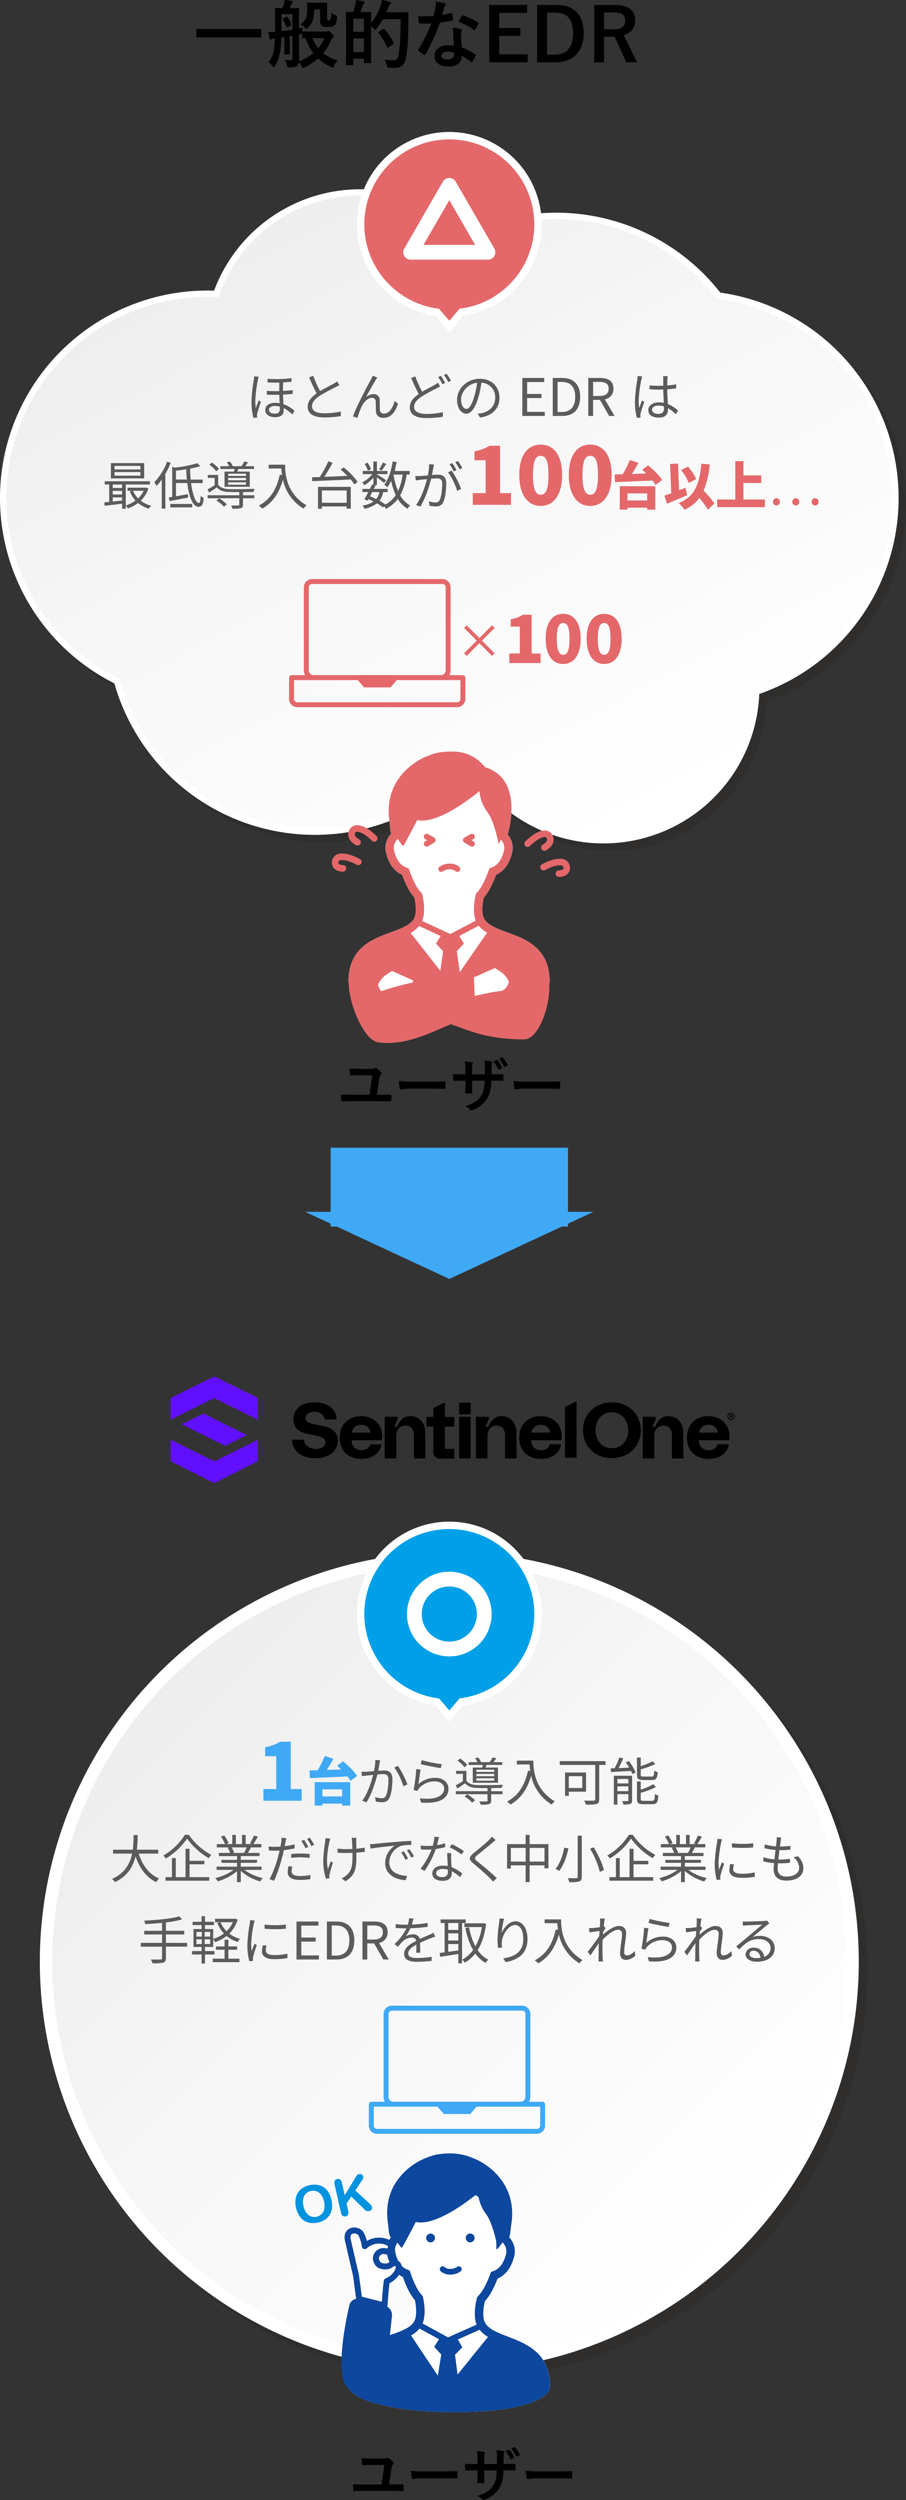 <svg xmlns="http://www.w3.org/2000/svg" xmlns:xlink="http://www.w3.org/1999/xlink" width="490.34" height="1352.98" viewBox="0 0 490.34 1352.98"><rect x="0" y="0" width="490.34" height="1352.98" fill="#333333" stroke="none"/><defs><linearGradient id="a" x1="0.196" y1="0.071" x2="0.807" y2="0.912" gradientUnits="objectBoundingBox"><stop offset="0" stop-color="#ededed"/><stop offset="0.4" stop-color="#f6f6f6"/><stop offset="1" stop-color="#fff"/></linearGradient><linearGradient id="b" x1="0.146" y1="0.146" x2="0.854" y2="0.854" xlink:href="#a"/></defs><g transform="translate(-120.83 -1.56)" style="isolation:isolate"><path d="M364,693.71l78.03-36.34H285.97Z" fill="#3fa9f5"/><rect width="128.45" height="42.69" transform="translate(299.78 622.67)" fill="#3fa9f5"/><g opacity="0.2" style="mix-blend-mode:multiply;isolation:isolate"><path d="M513.74,165.5a111.179,111.179,0,0,0-136.11-32.13,82.651,82.651,0,0,0-135.76,31.25c-1.59-.07-3.18-.11-4.79-.11A110.552,110.552,0,0,0,188.17,374.2a111.111,111.111,0,0,0,190.89,43.3,82.655,82.655,0,0,0,155.03-37.62,110.56,110.56,0,0,0-20.35-214.37Z" fill="#201715"/><path d="M513.74,165.5a111.179,111.179,0,0,0-136.11-32.13,82.651,82.651,0,0,0-135.76,31.25c-1.59-.07-3.18-.11-4.79-.11A110.552,110.552,0,0,0,188.17,374.2a111.111,111.111,0,0,0,190.89,43.3,82.655,82.655,0,0,0,155.03-37.62,110.56,110.56,0,0,0-20.35-214.37Z" fill="none" stroke="#201715" stroke-miterlimit="10" stroke-width="3.42"/></g><path d="M509.74,161.5a111.179,111.179,0,0,0-136.11-32.13,82.651,82.651,0,0,0-135.76,31.25c-1.59-.07-3.18-.11-4.79-.11A110.552,110.552,0,0,0,184.17,370.2a111.111,111.111,0,0,0,190.89,43.3,82.655,82.655,0,0,0,155.03-37.62,110.56,110.56,0,0,0-20.35-214.37Z" fill="url(#a)"/><path d="M509.74,161.5a111.179,111.179,0,0,0-136.11-32.13,82.651,82.651,0,0,0-135.76,31.25c-1.59-.07-3.18-.11-4.79-.11A110.552,110.552,0,0,0,184.17,370.2a111.111,111.111,0,0,0,190.89,43.3,82.655,82.655,0,0,0,155.03-37.62,110.56,110.56,0,0,0-20.35-214.37Z" fill="none" stroke="#fff" stroke-miterlimit="10" stroke-width="3.42"/><path d="M260.36,207.29a68.192,68.192,0,0,0-1.34,11.17,31.152,31.152,0,0,0,.25,3.95c.45-1.29,1.15-3.05,1.62-4.2l1.15.92a61.365,61.365,0,0,0-1.99,6.19,7.247,7.247,0,0,0-.14,1.26c.03.28.06.67.08.98l-1.99.14a32.629,32.629,0,0,1-1.06-8.85,81.717,81.717,0,0,1,1.26-11.65,17.632,17.632,0,0,0,.17-1.99l2.49.22a16.641,16.641,0,0,0-.5,1.85Zm18.23-1.09v1.96c-1.29.14-2.86.25-4.59.34v4.62c1.9-.08,3.67-.25,5.24-.45v2.04c-1.48.17-3.28.31-5.24.39.03,1.76.14,3.58.22,5.18a17.315,17.315,0,0,1,5.99,3.61l-1.2,1.96a16.43,16.43,0,0,0-4.68-3.44c.03.48.03.95.03,1.34,0,2.27-1.57,3.58-4.59,3.58s-5.38-1.29-5.38-3.92c0-1.96,1.65-3.84,5.35-3.84a16.016,16.016,0,0,1,2.46.2c-.08-1.43-.17-3.11-.22-4.59-2.18.06-4.51.06-6.75-.06v-2.04a66.593,66.593,0,0,0,6.75.14v-4.65c-2.07.08-4.28.08-6.33-.03v-1.96a67.4,67.4,0,0,0,12.94-.39Zm-9.02,19.21c2.21,0,2.74-1.12,2.74-2.6,0-.31,0-.7-.03-1.18a10.644,10.644,0,0,0-2.6-.36c-1.99,0-3.3.84-3.3,2.04C266.38,224.71,267.61,225.41,269.57,225.41Z" fill="#5b5b5b"/><path d="M294.1,213.2c2.63-1.6,5.66-3.08,7.2-3.92a15.6,15.6,0,0,0,1.99-1.32l1.23,1.99c-.64.39-1.34.76-2.16,1.18a93.1,93.1,0,0,0-8.51,4.65c-2.6,1.68-4.17,3.53-4.17,5.66,0,2.32,2.21,3.78,6.64,3.78a41.657,41.657,0,0,0,8.96-.95v2.49a55.638,55.638,0,0,1-8.85.7c-5.26,0-9.07-1.57-9.07-5.77,0-2.88,1.85-5.15,4.84-7.25a94.489,94.489,0,0,1-4.06-8.62l2.21-.92a61.052,61.052,0,0,0,3.75,8.32Z" fill="#5b5b5b"/><path d="M324.14,207.26c-1.23,1.93-3.81,6.58-5.26,9.3a6.174,6.174,0,0,1,4.17-1.74,3.167,3.167,0,0,1,3.28,3.39c.06,1.65.03,3.81.11,5.18a2.017,2.017,0,0,0,2.27,1.99c3.11,0,4.96-3.86,5.68-6.83l1.85,1.51c-1.48,4.51-3.84,7.64-7.9,7.64-3,0-3.95-1.9-4.06-3.56-.08-1.62-.03-3.78-.11-5.32a1.885,1.885,0,0,0-2.04-1.96c-2.27,0-4.37,2.3-5.46,4.48a45.465,45.465,0,0,0-2.41,6.38l-2.41-.84c2.04-5.66,8.18-17.14,9.69-19.85.34-.64.7-1.34,1.04-2.16l2.46,1.01c-.25.34-.56.84-.9,1.37Z" fill="#5b5b5b"/><path d="M349.34,213.56c2.46-1.48,5.01-2.72,6.55-3.58a18.071,18.071,0,0,0,1.99-1.32L359,210.7c-.62.36-1.32.73-2.13,1.15a82.9,82.9,0,0,0-7.76,4.28c-2.6,1.68-4.17,3.53-4.17,5.66,0,2.32,2.21,3.78,6.64,3.78a41.657,41.657,0,0,0,8.96-.95l-.03,2.49a52.025,52.025,0,0,1-8.85.7c-5.26,0-9.04-1.57-9.04-5.77,0-2.91,1.82-5.18,4.84-7.25-1.29-2.32-2.77-5.6-4.09-8.62l2.21-.92a64.948,64.948,0,0,0,3.75,8.32Zm12.44-4.73-1.51.67a27.97,27.97,0,0,0-2.3-3.89l1.51-.64A41.812,41.812,0,0,1,361.78,208.83Zm3.13-1.18-1.48.67a29,29,0,0,0-2.35-3.86l1.48-.62A31.611,31.611,0,0,1,364.91,207.65Z" fill="#5b5b5b"/><path d="M380.65,227.53l-1.32-2.07a20.466,20.466,0,0,0,2.41-.36c3.58-.81,7.11-3.47,7.11-8.32a7.8,7.8,0,0,0-7.48-8.12,55.026,55.026,0,0,1-1.68,8.06c-1.71,5.77-3.92,8.71-6.52,8.71s-4.98-2.86-4.98-7.48c0-6.08,5.4-11.4,12.24-11.4s10.72,4.62,10.72,10.3-3.86,9.8-10.5,10.67Zm-7.4-4.67c1.32,0,2.8-1.88,4.23-6.61a45.781,45.781,0,0,0,1.57-7.56c-5.38.67-8.68,5.26-8.68,9.07,0,3.53,1.62,5.1,2.88,5.1Z" fill="#5b5b5b"/><path d="M403.52,206.11h11.84v2.21h-9.24v6.44h7.78v2.21h-7.78v7.48h9.55v2.21H403.52V206.11Z" fill="#5b5b5b"/><path d="M419.99,206.11h5.15c6.3,0,9.69,3.7,9.69,10.22s-3.39,10.33-9.58,10.33h-5.26Zm4.93,18.43c4.84,0,7.22-3.02,7.22-8.2s-2.38-8.09-7.22-8.09H422.6v16.3h2.32Z" fill="#5b5b5b"/><path d="M439.22,206.11h6.44c4.17,0,7.17,1.51,7.17,5.8a5.57,5.57,0,0,1-4.65,5.77l5.26,8.99H450.5l-4.98-8.71h-3.7v8.71h-2.6V206.12Zm6.05,9.75c3.22,0,4.98-1.29,4.98-3.95s-1.76-3.67-4.98-3.67h-3.44v7.62Z" fill="#5b5b5b"/><path d="M467.89,207.18a69.4,69.4,0,0,0-1.4,11.28,25.727,25.727,0,0,0,.28,3.89c.45-1.26,1.12-2.97,1.6-4.12l1.15.9c-.67,1.96-1.71,4.82-1.99,6.19a5.08,5.08,0,0,0-.11,1.26c0,.28.03.67.06.98l-1.96.14a33.878,33.878,0,0,1-1.06-8.85,82.46,82.46,0,0,1,1.29-11.79,17.632,17.632,0,0,0,.17-1.99l2.46.2a15.536,15.536,0,0,0-.48,1.9Zm14.14-.39c-.03.76-.06,2.07-.08,3.39a47.012,47.012,0,0,0,4.84-.64v2.16c-1.54.25-3.16.42-4.84.53.03,2.83.22,5.63.34,7.98a18.52,18.52,0,0,1,5.54,3.61l-1.23,1.88a22.481,22.481,0,0,0-4.23-3.25v.59c0,2.3-1.06,4.51-4.84,4.51s-5.82-1.48-5.82-4c0-2.35,2.1-4.23,5.77-4.23a12.677,12.677,0,0,1,2.6.25c-.08-2.16-.25-4.9-.28-7.2-.9.03-1.79.06-2.69.06-1.6,0-3.05-.08-4.7-.2v-2.1c1.6.14,3.08.22,4.76.22.87,0,1.76-.03,2.63-.06v-3.47c0-.48-.06-1.23-.11-1.71h2.52c-.08.56-.14,1.12-.17,1.68Zm-4.9,18.73c2.35,0,3.05-1.2,3.05-3.05,0-.28,0-.62-.03-.98a9.566,9.566,0,0,0-2.86-.45c-2.1,0-3.58.9-3.58,2.27s1.4,2.21,3.42,2.21Z" fill="#5b5b5b"/><path d="M201.13,265.95a15.966,15.966,0,0,1-4.12,6.58,15.156,15.156,0,0,0,5.66,2.69,6.819,6.819,0,0,0-1.26,1.62,15.989,15.989,0,0,1-5.85-3.08,19.249,19.249,0,0,1-5.57,2.94,6.884,6.884,0,0,0-1.09-1.57v1.74h-1.99v-2.72c-3.42.42-6.83.81-9.44,1.12l-.2-1.85c.78-.06,1.68-.14,2.66-.25v-9.41h-2.41v-1.74h24.47v1.74h-13.1V275.1a16.95,16.95,0,0,0,5.26-2.66,16.132,16.132,0,0,1-3.08-4.93l1.2-.36h-2.41V265.5h9.63l.36-.06,1.26.5Zm-2.27-5.49h-18V252.2h18Zm-17.02,3.31v1.88h5.07v-1.88Zm0,5.4h5.07v-1.96h-5.07Zm0,3.81c1.6-.17,3.33-.34,5.07-.53v-1.71h-5.07Zm14.98-19.29h-14v1.93h14Zm0,3.33h-14v1.96h14Zm-4,10.14a13.37,13.37,0,0,0,2.74,4.12,13.183,13.183,0,0,0,3.02-4.12h-5.77Z" fill="#5b5b5b"/><path d="M213.2,252.01a40.827,40.827,0,0,1-2.88,6.05v18.76h-1.96V261.11a26.907,26.907,0,0,1-2.83,3.44,10.723,10.723,0,0,0-1.18-2.02,32.1,32.1,0,0,0,6.92-11.12l1.93.59Zm11.03,10.95c.84,6.41,2.52,10.84,4.23,10.81.59,0,.87-1.15.98-3.86a4.925,4.925,0,0,0,1.62,1.09c-.28,3.75-1.01,4.82-2.77,4.82-3.14,0-5.18-5.46-6.1-12.85h-6.13v7.17c2.02-.34,4.26-.73,6.47-1.15l.08,1.85c-3.53.67-7.22,1.4-10,1.88l-.45-1.93,1.88-.31v-16.3l1.37.45a68.206,68.206,0,0,0,12.21-2.38l1.62,1.6a56.521,56.521,0,0,1-5.52,1.32c.03,2.07.14,4.06.31,5.94h6.52v1.88h-6.33ZM212.98,274.3h11.87v1.85H212.98Zm9.01-13.22c-.2-1.79-.31-3.67-.34-5.57-1.88.31-3.78.56-5.6.78v4.79Z" fill="#5b5b5b"/><path d="M252.32,269.59h6.1v1.62h-6.1v3.44c0,1.09-.22,1.62-1.09,1.9a16.6,16.6,0,0,1-4.59.31,6.108,6.108,0,0,0-.7-1.76c1.79.06,3.36.03,3.81,0,.48,0,.59-.11.59-.48V271.2H233.2v-1.62h17.14v-1.71c-2.18.03-4.28,0-5.68-.06-2.91-.08-5.04-.81-6.44-2.52-1.37.95-2.74,1.88-4.23,2.83l-.84-1.74a39.967,39.967,0,0,0,3.86-2.24v-3.95h-3.7v-1.62h5.6v5.26c1.06,1.62,3.16,2.32,5.71,2.41,3.22.11,10.44.03,14-.17a7.055,7.055,0,0,0-.56,1.68c-1.46.06-3.56.11-5.74.11v1.71Zm-14.45-12.96a16.663,16.663,0,0,0-3.75-3.61l1.4-1.12a18.156,18.156,0,0,1,3.84,3.44l-1.48,1.29Zm1.51,14.62a21.828,21.828,0,0,1,4.17,3.22l-1.51,1.32a18.128,18.128,0,0,0-4.09-3.33l1.43-1.2Zm8.09-14.48c.11-.45.22-.95.34-1.4h-7.67v-1.51h4.7a10.73,10.73,0,0,0-1.26-2.1l1.68-.42a9.473,9.473,0,0,1,1.57,2.52h4.7a20.733,20.733,0,0,0,1.57-2.58l1.96.45c-.5.78-1.06,1.51-1.54,2.13h4.76v1.51h-8.51l-.5,1.4h6.72V265H242.35v-8.23h5.12Zm6.5,1.15h-9.66v1.2h9.66Zm0,2.29h-9.66v1.26h9.66Zm0,2.38h-9.66v1.29h9.66Z" fill="#5b5b5b"/><path d="M275.14,253.02c0,4.96.64,15.51,11.62,22.04a9.576,9.576,0,0,0-1.68,1.74,24.147,24.147,0,0,1-11.12-15.6c-2.07,7.25-5.6,12.35-11.17,15.62a13.284,13.284,0,0,0-1.88-1.65c6.19-3.22,9.63-8.85,11.34-16.69l1.23.2a34.113,34.113,0,0,1-.36-3.58h-6.89v-2.07h8.9Z" fill="#5b5b5b"/><path d="M306.83,254.53a37.881,37.881,0,0,1,7.56,7.81l-1.79,1.37a25.368,25.368,0,0,0-1.99-2.69c-7.62.42-15.68.7-20.8.92l-.14-2.07c1.23-.03,2.66-.08,4.2-.14a59.256,59.256,0,0,0,4.65-8.51l2.3.78a74.329,74.329,0,0,1-4.54,7.62c3.84-.14,8.23-.34,12.57-.53-1.18-1.2-2.44-2.38-3.64-3.39l1.62-1.18Zm-13.89,10.5h17.72v11.79h-2.21v-1.18H295.04v1.23h-2.1V265.03Zm2.1,1.96v6.66h13.41v-6.66Z" fill="#5b5b5b"/><path d="M340.88,258.39a32.527,32.527,0,0,1-3.47,11.23,13.79,13.79,0,0,0,5.4,5.49,6.581,6.581,0,0,0-1.43,1.76,15.088,15.088,0,0,1-5.24-5.29,18.45,18.45,0,0,1-6.5,5.38,9.086,9.086,0,0,0-.9-1.46l-.64.67a26.882,26.882,0,0,0-3.28-2.21,15.628,15.628,0,0,1-6.83,2.91,4.292,4.292,0,0,0-.95-1.71,14.257,14.257,0,0,0,5.96-2.18c-.9-.45-1.82-.9-2.74-1.29l-.45.78-1.79-.64c.62-1.06,1.37-2.49,2.13-3.95h-3.16v-1.74h4.03c.42-.84.81-1.65,1.15-2.41l.73.17v-3.86a18.329,18.329,0,0,1-4.9,4.12,7.128,7.128,0,0,0-1.15-1.57,15.27,15.27,0,0,0,5.49-4.45h-5.18v-1.71h5.74v-5.12h1.93v5.12h5.68v1.71h-5.68v.14c1.2.7,4.23,2.6,4.98,3.16l-1.15,1.48c-.73-.67-2.49-2.02-3.84-3.02v4.17h-1.2l.48.11c-.31.62-.62,1.29-.95,1.96h7.48v1.74h-2.44a11.486,11.486,0,0,1-1.99,4.68,28.861,28.861,0,0,1,3.22,2.04,15.445,15.445,0,0,0,5.6-5.1,37.9,37.9,0,0,1-2.52-7.73,18.619,18.619,0,0,1-2.04,3.5,10.958,10.958,0,0,0-1.68-1.43c2.35-2.94,3.81-7.62,4.56-12.54l2.13.31c-.28,1.65-.64,3.28-1.04,4.82h8.12v1.96h-1.68Zm-20.94-2.1a14.179,14.179,0,0,0-1.74-3.67l1.57-.64a14.076,14.076,0,0,1,1.82,3.58l-1.65.73Zm2.35,11.59c-.39.78-.81,1.54-1.18,2.27,1.12.45,2.24.95,3.33,1.48a8.946,8.946,0,0,0,1.76-3.75h-3.92Zm7.59-15.26c-.81,1.29-1.76,2.69-2.49,3.61l-1.4-.67a23.958,23.958,0,0,0,2.07-3.7l1.82.76Zm3.94,5.86a38.524,38.524,0,0,0,2.44,8.85,30.643,30.643,0,0,0,2.46-8.93h-4.87Z" fill="#5b5b5b"/><path d="M355.36,254.67c-.17.81-.42,2.46-.73,3.98,1.32-.11,2.46-.2,3.14-.2,2.52,0,4.56.95,4.56,4.76,0,3.33-.48,7.78-1.62,10.11-.9,1.88-2.3,2.32-4.09,2.32a17.361,17.361,0,0,1-3.3-.39l-.36-2.35a13.845,13.845,0,0,0,3.42.59,2.321,2.321,0,0,0,2.46-1.46c.9-1.88,1.32-5.54,1.32-8.57,0-2.55-1.18-3.02-2.97-3.02-.67,0-1.79.08-3,.2-1.04,4-2.94,10.36-5.91,15.09l-2.27-.92c2.86-3.81,4.96-10.19,5.91-13.94-1.48.14-2.83.28-3.56.36-.64.08-1.82.22-2.52.34l-.25-2.41c.9.03,1.62.03,2.52,0,.92-.03,2.55-.17,4.26-.31a31.3,31.3,0,0,0,.73-6.1l2.58.25c-.11.53-.22,1.12-.31,1.68Zm15.06,11.51-2.16,1.04c-.84-2.88-3.02-7.76-5.01-10.05l2.04-.92a47.513,47.513,0,0,1,5.12,9.94Zm-2.49-10.17-1.54.67a33.35,33.35,0,0,0-2.27-3.89l1.51-.62a40.18,40.18,0,0,1,2.3,3.84Zm3.13-1.14-1.51.67a32.346,32.346,0,0,0-2.32-3.86l1.48-.64a39.621,39.621,0,0,1,2.35,3.84Z" fill="#5b5b5b"/><path d="M376.7,268.41h6.95V250.63h-6.03v-4.84a22.822,22.822,0,0,0,8.1-2.99h5.76v25.61h5.9v6.34H376.7v-6.34Z" fill="#e4686a"/><path d="M401.87,258.64c0-10.91,4.66-16.46,11.62-16.46s11.57,5.59,11.57,16.46-4.67,16.72-11.57,16.72S401.87,269.55,401.87,258.64Zm15.8,0c0-8.62-1.85-10.39-4.18-10.39s-4.22,1.76-4.22,10.39,1.89,10.65,4.22,10.65S417.67,267.27,417.67,258.64Z" fill="#e4686a"/><path d="M428.67,258.64c0-10.91,4.66-16.46,11.62-16.46s11.57,5.59,11.57,16.46-4.67,16.72-11.57,16.72S428.67,269.55,428.67,258.64Zm15.8,0c0-8.62-1.85-10.39-4.18-10.39s-4.22,1.76-4.22,10.39,1.89,10.65,4.22,10.65S444.47,267.27,444.47,258.64Z" fill="#e4686a"/><path d="M471.6,253.41c2.72,2.24,6.1,5.46,7.56,7.92l-3.56,2.72a18.778,18.778,0,0,0-1.65-2.44c-7.31.36-15.01.64-20.27.87l-.22-4.12c1.32-.03,2.8-.08,4.37-.11a46.689,46.689,0,0,0,3.84-7.73l4.7,1.51c-1.09,2.07-2.35,4.17-3.58,6.05,2.52-.11,5.12-.2,7.73-.31-.73-.7-1.43-1.37-2.13-1.99l3.22-2.38Zm-15.34,11.28H475.5v12.68h-4.4v-1.06H460.43v1.06h-4.17V264.69Zm4.17,3.89v3.81H471.1v-3.81Z" fill="#e4686a"/><path d="M492.74,269.54c-3.64,1.62-7.7,3.3-10.92,4.62l-1.4-4.37c1.06-.34,2.32-.76,3.7-1.26l-.64-15.9,4.31-.17.56,14.45c1.15-.45,2.32-.92,3.44-1.37ZM504,277.41a46.788,46.788,0,0,0-4.7-6.36,20.4,20.4,0,0,1-7.92,6.38,23.843,23.843,0,0,0-3.25-3.64c8.48-3.28,11.34-10.08,12.26-21.28l4.54.39a45.48,45.48,0,0,1-3.3,14.14,57.117,57.117,0,0,1,5.85,6.94l-3.47,3.42Zm-10.39-14.45a29.532,29.532,0,0,0-4.17-7.08l3.78-1.82a28.827,28.827,0,0,1,4.4,6.75l-4,2.16Z" fill="#e4686a"/><path d="M534.8,271.89v4.12H508.96v-4.12h9.83V251.11h4.4v7.73h9.63v4.12h-9.63v8.93h11.62Z" fill="#e4686a"/><path d="M539.19,273.18a1.9,1.9,0,0,1,1.88-1.99,1.881,1.881,0,0,1,1.85,1.99,1.847,1.847,0,0,1-1.85,1.93A1.871,1.871,0,0,1,539.19,273.18Zm10.45,0a1.9,1.9,0,0,1,1.88-1.99,1.881,1.881,0,0,1,1.85,1.99,1.847,1.847,0,0,1-1.85,1.93A1.871,1.871,0,0,1,549.64,273.18Zm10.47,0a1.855,1.855,0,1,1,3.7,0,1.852,1.852,0,1,1-3.7,0Z" fill="#e4686a"/><path d="M417.31,524.87a22.036,22.036,0,0,0-2.26-5.49,22.411,22.411,0,0,0-6.29-6.84,35.589,35.589,0,0,0-5.74-3.32c-2.96-1.39-6-2.46-8.8-3.5a46.316,46.316,0,0,1-7.35-3.22,15.1,15.1,0,0,1-1.95-1.34,8.464,8.464,0,0,1-1.98-2.3,7.362,7.362,0,0,1-.92-2.98,22.513,22.513,0,0,1-.13-2.4,28.7,28.7,0,0,1,.75-6.16,26.009,26.009,0,0,0,3.48-5.12,55.647,55.647,0,0,0,3.15-7.19,13.367,13.367,0,0,0,1.97-1.1,14.077,14.077,0,0,0,4.05-4.23,21.964,21.964,0,0,0,2.75-6.98,10.4,10.4,0,0,0,.26-2.33,10.615,10.615,0,0,0-1.02-4.51,11.8,11.8,0,0,0-1.66-2.61c.34-1.24.74-2.9,1.11-4.85a52.908,52.908,0,0,0,.92-9.37,34.481,34.481,0,0,0-.62-6.73,24.7,24.7,0,0,0-1.53-4.96,18.383,18.383,0,0,0-4.68-6.54,19.212,19.212,0,0,0-7.36-3.99,26.862,26.862,0,0,0-3.88-3.83,20.966,20.966,0,0,0-7.02-3.72,25.325,25.325,0,0,0-7.29-.99c-1.28,0-2.57.07-3.85.19-1.2.11-2.2.23-3.1.38a20.633,20.633,0,0,0-3.51.89c-1.07.37-2.1.8-3.45,1.33-.51.2-1.18.5-2,.91a35.481,35.481,0,0,0-5.2,3.23,33.472,33.472,0,0,0-8.69,9.45,29.521,29.521,0,0,0-3.1,7.09,31.6,31.6,0,0,0-1.2,8.76,38.009,38.009,0,0,0,.54,6.29c0,.15.01.3.02.45.02.27.05.56.08.86.05.44.1.89.14,1.27.02.19.04.36.05.49a.758.758,0,0,0,.01.16v.05h0v.25l.54,2.39a12.119,12.119,0,0,0-1.96,2.83,10.619,10.619,0,0,0-1.15,4.8,10.4,10.4,0,0,0,.26,2.33,23.537,23.537,0,0,0,1.66,4.99,15.492,15.492,0,0,0,3.7,5.1,13.444,13.444,0,0,0,3.43,2.22,54.945,54.945,0,0,0,3.14,7.19,25.918,25.918,0,0,0,3.48,5.11,28.789,28.789,0,0,1,.75,6.17,20.16,20.16,0,0,1-.13,2.4,7.32,7.32,0,0,1-2.24,4.67,13.6,13.6,0,0,1-2.9,2.12,33.509,33.509,0,0,1-4.01,1.88c-2.59,1.05-5.54,2.04-8.53,3.23a47.941,47.941,0,0,0-6.68,3.2,27.122,27.122,0,0,0-4.63,3.38,21.074,21.074,0,0,0-5.29,7.47,27.64,27.64,0,0,0-2,10.89,4.6,4.6,0,0,0,.33,1.7,6.668,6.668,0,0,0,.77,1.38,10.553,10.553,0,0,0,2.29,2.22,27.837,27.837,0,0,0,6.64,3.41,82.7,82.7,0,0,0,17.23,4.07,194.854,194.854,0,0,0,27.15,1.69,203.316,203.316,0,0,0,24.13-1.3,110.24,110.24,0,0,0,13.09-2.29,63.155,63.155,0,0,0,7.22-2.2,35.263,35.263,0,0,0,4.07-1.82,20.272,20.272,0,0,0,2.35-1.45,11.027,11.027,0,0,0,2.5-2.39,6.814,6.814,0,0,0,.77-1.4,4.655,4.655,0,0,0,.3-1.62,30.028,30.028,0,0,0-.96-7.85Z" fill="#fff"/><path d="M417.31,524.87a22.036,22.036,0,0,0-2.26-5.49,22.411,22.411,0,0,0-6.29-6.84,35.589,35.589,0,0,0-5.74-3.32c-2.96-1.39-6-2.46-8.8-3.5a46.316,46.316,0,0,1-7.35-3.22,15.1,15.1,0,0,1-1.95-1.34,8.464,8.464,0,0,1-1.98-2.3,7.362,7.362,0,0,1-.92-2.98,22.513,22.513,0,0,1-.13-2.4,28.7,28.7,0,0,1,.75-6.16,26.009,26.009,0,0,0,3.48-5.12,55.647,55.647,0,0,0,3.15-7.19,13.367,13.367,0,0,0,1.97-1.1,14.077,14.077,0,0,0,4.05-4.23,21.964,21.964,0,0,0,2.75-6.98,10.4,10.4,0,0,0,.26-2.33,10.615,10.615,0,0,0-1.02-4.51,11.8,11.8,0,0,0-1.66-2.61c.34-1.24.74-2.9,1.11-4.85a52.908,52.908,0,0,0,.92-9.37,34.481,34.481,0,0,0-.62-6.73,24.7,24.7,0,0,0-1.53-4.96,18.383,18.383,0,0,0-4.68-6.54,19.212,19.212,0,0,0-7.36-3.99,26.862,26.862,0,0,0-3.88-3.83,20.966,20.966,0,0,0-7.02-3.72,25.325,25.325,0,0,0-7.29-.99c-1.28,0-2.57.07-3.85.19-1.2.11-2.2.23-3.1.38a20.633,20.633,0,0,0-3.51.89c-1.07.37-2.1.8-3.45,1.33-.51.2-1.18.5-2,.91a35.481,35.481,0,0,0-5.2,3.23,33.472,33.472,0,0,0-8.69,9.45,29.521,29.521,0,0,0-3.1,7.09,31.6,31.6,0,0,0-1.2,8.76,38.009,38.009,0,0,0,.54,6.29c0,.15.01.3.02.45.02.27.05.56.08.86.05.44.1.89.14,1.27.02.19.04.36.05.49a.758.758,0,0,0,.01.16v.05h0v.25l.54,2.39a12.119,12.119,0,0,0-1.96,2.83,10.619,10.619,0,0,0-1.15,4.8,10.4,10.4,0,0,0,.26,2.33,23.537,23.537,0,0,0,1.66,4.99,15.492,15.492,0,0,0,3.7,5.1,13.444,13.444,0,0,0,3.43,2.22,54.945,54.945,0,0,0,3.14,7.19,25.918,25.918,0,0,0,3.48,5.11,28.789,28.789,0,0,1,.75,6.17,20.16,20.16,0,0,1-.13,2.4,7.32,7.32,0,0,1-2.24,4.67,13.6,13.6,0,0,1-2.9,2.12,33.509,33.509,0,0,1-4.01,1.88c-2.59,1.05-5.54,2.04-8.53,3.23a47.941,47.941,0,0,0-6.68,3.2,27.122,27.122,0,0,0-4.63,3.38,21.074,21.074,0,0,0-5.29,7.47,27.64,27.64,0,0,0-2,10.89,4.6,4.6,0,0,0,.33,1.7,6.668,6.668,0,0,0,.77,1.38,10.553,10.553,0,0,0,2.29,2.22,27.837,27.837,0,0,0,6.64,3.41,82.7,82.7,0,0,0,17.23,4.07,194.854,194.854,0,0,0,27.15,1.69,203.316,203.316,0,0,0,24.13-1.3,110.24,110.24,0,0,0,13.09-2.29,63.155,63.155,0,0,0,7.22-2.2,35.263,35.263,0,0,0,4.07-1.82,20.272,20.272,0,0,0,2.35-1.45,11.027,11.027,0,0,0,2.5-2.39,6.814,6.814,0,0,0,.77-1.4,4.655,4.655,0,0,0,.3-1.62,30.028,30.028,0,0,0-.96-7.85Zm-58.19,2.05L343.1,506.45a20.553,20.553,0,0,0,2.37-1.61,14.765,14.765,0,0,0,2.18-2.15l11.64,5.41-2.49,4.14,3.85,4.08-1.54,10.61Zm-9.82-26.97a12.21,12.21,0,0,0,.92-3.6c.1-1,.15-1.96.15-2.87a35.225,35.225,0,0,0-.98-7.73l-.14-.62-.44-.46a21.1,21.1,0,0,1-3.22-4.63,55.069,55.069,0,0,1-3.21-7.51l-.36-1-1-.37a9.036,9.036,0,0,1-4.77-3.91,17.419,17.419,0,0,1-2.16-5.55,6.032,6.032,0,0,1,.52-4.1,8.069,8.069,0,0,1,1.49-2.05,32.569,32.569,0,0,0,2.22,3.14c1.02,1.02.7.71,1.04.2,0,0,1.16-1.63,7.28-13.53,12.24,2.72,33.65-15.68,33.65-15.68a22.6,22.6,0,0,0,4.34,11.38c3.87,5.17,6.08,17.28,6.08,17.28s.53-1,1.31-2.34a7.831,7.831,0,0,1,1.15,1.76,6.06,6.06,0,0,1,.59,2.6,6.164,6.164,0,0,1-.15,1.33,19.457,19.457,0,0,1-1.35,4.06,11.017,11.017,0,0,1-2.61,3.64,9.281,9.281,0,0,1-2.97,1.77l-1,.37-.36,1a54.716,54.716,0,0,1-3.21,7.52,21.443,21.443,0,0,1-3.22,4.63l-.44.46-.14.62a35.131,35.131,0,0,0-.98,7.72c0,.91.05,1.87.15,2.87a12.452,12.452,0,0,0,.79,3.3c.02.05.04.1.06.14l-13.78,7.24-15.27-7.08Zm20.4,27.71-1.65-11.35,3.85-4.08-2.5-4.16,10.54-5.54a11.885,11.885,0,0,0,.93,1.07,17.2,17.2,0,0,0,3.55,2.73Z" fill="#e4686a"/><path d="M368.37,471.86a6.1,6.1,0,0,0-4.18-1.39,7.938,7.938,0,0,0-4.57,1.39" fill="none" stroke="#e4686a" stroke-linecap="round" stroke-linejoin="round" stroke-width="3.1"/><path d="M351.75,454.35l3.29,1.85-3.29,1.99" fill="none" stroke="#e4686a" stroke-linecap="round" stroke-linejoin="round" stroke-width="3.1"/><path d="M376.25,454.35l-3.29,1.85,3.29,1.99" fill="none" stroke="#e4686a" stroke-linecap="round" stroke-linejoin="round" stroke-width="3.1"/><path d="M369.17,533.44l.53,13.75c.1,2.6,2.48,4.88-.07,5.35-9.17,1.68-25.97,13.8-43.83,11.36-7.4-1.01-18.51-27.57-12.99-38.15,4.18-8,40.73,4.27,51.97,3.68a4.172,4.172,0,0,1,4.39,4.01Z" fill="#e4686a" stroke="#e4686a" stroke-miterlimit="10" stroke-width="3.55"/><path d="M358.18,534.25,357.65,548a5.22,5.22,0,0,0,4.28,5.34c9.17,1.68,18.24,8.94,42.59,8.94,7.47,0,15.54-25.14,10.02-35.71-4.18-8-40.73,4.27-51.97,3.68a4.172,4.172,0,0,0-4.39,4.01Z" fill="#e4686a" stroke="#e4686a" stroke-miterlimit="10" stroke-width="3.55"/><path d="M343.86,543.94s-10.84-2.43-13.58-2.61-4.99-1.86-6.4-5.68c-1.14-3.08,4.26-7.57,4.26-7.57l4.68-3.07,11.58,5.18" fill="#fff" stroke="#e4686a" stroke-linecap="round" stroke-linejoin="round" stroke-width="3.55"/><path d="M337.97,550.92l-12.99-2.43-3.09-6.79s20.93-8.02,36.36-8.63" fill="#e4686a" stroke="#e4686a" stroke-miterlimit="10" stroke-width="3.55"/><path d="M377.81,542.32s10.84-2.43,13.58-2.61,4.99-1.86,6.4-5.68c1.14-3.08-4.26-7.57-4.26-7.57l-4.68-3.07-11.58,5.18" fill="#fff" stroke="#e4686a" stroke-linecap="round" stroke-linejoin="round" stroke-width="3.55"/><path d="M314.33,457.37s-4.32-2.18-3.01-5.5c1.57-3.99,7.17-1.44,12.04,3.43" fill="none" stroke="#e4686a" stroke-linecap="round" stroke-linejoin="round" stroke-width="3.55"/><path d="M306.46,471.51s-4.53.17-4.22-3.38c.37-4.28,6.46-3.42,12.52-.13" fill="none" stroke="#e4686a" stroke-linecap="round" stroke-linejoin="round" stroke-width="3.55"/><path d="M415.43,460.22s4.32-2.18,3.01-5.5c-1.57-3.99-7.17-1.44-12.04,3.43" fill="none" stroke="#e4686a" stroke-linecap="round" stroke-linejoin="round" stroke-width="3.55"/><path d="M423.3,474.35s4.53.17,4.22-3.38c-.37-4.28-6.46-3.42-12.52-.13" fill="none" stroke="#e4686a" stroke-linecap="round" stroke-linejoin="round" stroke-width="3.55"/><path d="M327,594c1.63,0,3.33-.03,4.96-.06.61,0,.7.1.7.54a16.833,16.833,0,0,1,0,2.46c0,.51-.1.64-.54.61-1.82,0-3.81-.06-5.7-.06h-15.1c-2.18,0-3.87.1-5.06.1-.54.03-.64-.1-.7-.61a26.83,26.83,0,0,1-.22-3.1c1.82.13,3.84.16,5.7.16h9.76l1.5-10.56h-7.01c-1.54,0-3.17.06-4.54.16-.32,0-.38-.19-.45-.64a25.8,25.8,0,0,1-.29-3.17c1.63.13,3.46.19,5.47.19h5.7a4.933,4.933,0,0,0,2.37-.32,1.193,1.193,0,0,1,.51-.19.683.683,0,0,1,.45.19,12.574,12.574,0,0,1,2.53,2.21.831.831,0,0,1,.29.58.9.9,0,0,1-.32.64,3.574,3.574,0,0,0-.86,2.11l-1.31,8.77h2.18Z"/><path d="M342.61,590.73a25.746,25.746,0,0,0-4.7.38c-.38,0-.64-.19-.74-.67a35.37,35.37,0,0,1-.48-3.87,41.165,41.165,0,0,0,6.91.38h10.3c2.43,0,4.9-.06,7.36-.1.48-.03.58.06.58.45a25.191,25.191,0,0,1,0,3.01c0,.38-.13.51-.58.48-2.4-.03-4.77-.06-7.14-.06H342.6Z"/><path d="M387.99,582.96c1.57,0,3.36-.03,4.83-.1.38-.03.42.16.45.51a17.8,17.8,0,0,1,0,2.53c-.03.42-.1.54-.54.51-1.09,0-3.04-.03-4.61-.03h-1.31c-.19,4.58-.9,7.26-2.46,9.86a15.015,15.015,0,0,1-7.55,5.95,2.725,2.725,0,0,1-.9.29c-.2,0-.35-.1-.61-.35a7.4,7.4,0,0,0-2.66-1.92c4.54-1.41,7.01-3.04,8.64-5.66,1.25-2.05,1.76-4.26,1.89-8.16h-6.82v1.15c0,1.89,0,3.62.1,5.31.03.35-.19.42-.54.45a21.029,21.029,0,0,1-2.75,0c-.42-.03-.61-.1-.58-.45.1-1.66.16-3.23.16-5.25v-1.22h-.96c-1.73,0-4.29.1-5.28.16-.26,0-.35-.19-.38-.61a27.33,27.33,0,0,1-.22-3.1c1.34.1,3.42.16,5.89.16h.96v-2.34a22.165,22.165,0,0,0-.38-4.7,31.5,31.5,0,0,1,3.9.51c.35.06.48.22.48.45a2.3,2.3,0,0,1-.19.67c-.22.58-.22.9-.22,3.07v2.34h6.88l.03-3.14a20.945,20.945,0,0,0-.29-4.38,30.544,30.544,0,0,1,3.74.54c.45.1.58.26.58.51a1.657,1.657,0,0,1-.13.58,8.924,8.924,0,0,0-.26,2.82v3.04H388Zm1.6-7.75a.347.347,0,0,1,.45.13,15.068,15.068,0,0,1,2.46,3.87c.1.22.06.35-.19.48l-1.31.67a.346.346,0,0,1-.54-.19,15.144,15.144,0,0,0-2.59-4.16l1.73-.8Zm3.01-1.37c.19-.1.29-.06.45.13a13.657,13.657,0,0,1,2.46,3.74.351.351,0,0,1-.19.54l-1.28.64c-.29.13-.42.03-.51-.16a15.379,15.379,0,0,0-2.59-4.16l1.66-.74Z"/><path d="M404.73,590.73a25.746,25.746,0,0,0-4.7.38c-.38,0-.64-.19-.74-.67a35.37,35.37,0,0,1-.48-3.87,41.165,41.165,0,0,0,6.91.38h10.3c2.43,0,4.9-.06,7.36-.1.48-.03.58.06.58.45a25.191,25.191,0,0,1,0,3.01c0,.38-.13.51-.58.48-2.4-.03-4.77-.06-7.14-.06H404.72Z"/><path d="M412,122.99a48,48,0,1,0-54.58,47.54l6.58,7.68,6.58-7.68A48,48,0,0,0,412,122.99Z" fill="#e4686a"/><path d="M412,122.99a48,48,0,1,0-54.58,47.54l6.58,7.68,6.58-7.68A48,48,0,0,0,412,122.99Z" fill="none" stroke="#fff" stroke-miterlimit="10" stroke-width="4"/><path d="M364,101.87l-20.91,36.22h41.82Z" fill="#e4686a" stroke="#fff" stroke-linecap="round" stroke-linejoin="round" stroke-width="8"/><path d="M371.21,366.93h-7.23a5.144,5.144,0,0,0,.71-2.58V319.38a4.447,4.447,0,0,0-4.45-4.45H289.73a4.447,4.447,0,0,0-4.45,4.45v44.97a5.173,5.173,0,0,0,.71,2.58h-7.22a1.485,1.485,0,0,0-1.49,1.48v11.41a4.447,4.447,0,0,0,4.45,4.45h86.5a4.447,4.447,0,0,0,4.45-4.45V368.41a1.477,1.477,0,0,0-1.48-1.48Zm-1.19,12.9a1.784,1.784,0,0,1-1.78,1.78h-86.5a1.784,1.784,0,0,1-1.78-1.78V369.61h34.51l3.4,3.96H332.2l3.35-3.96h34.47Zm-82.06-60.44a1.784,1.784,0,0,1,1.78-1.78h70.51a1.784,1.784,0,0,1,1.78,1.78v44.97a2.533,2.533,0,0,1-2.53,2.53H290.49a2.533,2.533,0,0,1-2.53-2.53Z" fill="#e4686a"/><path d="M396.46,355.21h5.69V340.67h-4.93v-3.96a18.813,18.813,0,0,0,6.62-2.45h4.72v20.95h4.82v5.18H396.46Z" fill="#e4686a"/><path d="M416.13,347.22c0-8.93,3.82-13.46,9.5-13.46s9.47,4.57,9.47,13.46-3.82,13.68-9.47,13.68S416.13,356.15,416.13,347.22Zm12.93,0c0-7.05-1.51-8.49-3.42-8.49s-3.46,1.44-3.46,8.49,1.55,8.71,3.46,8.71S429.06,354.27,429.06,347.22Z" fill="#e4686a"/><path d="M438.33,347.22c0-8.93,3.82-13.46,9.5-13.46s9.47,4.57,9.47,13.46-3.82,13.68-9.47,13.68S438.33,356.15,438.33,347.22Zm12.92,0c0-7.05-1.51-8.49-3.42-8.49s-3.46,1.44-3.46,8.49,1.55,8.71,3.46,8.71S451.25,354.27,451.25,347.22Z" fill="#e4686a"/><line y1="15.12" x2="15.12" transform="translate(372.7 340.69)" fill="none" stroke="#e4686a" stroke-miterlimit="10" stroke-width="2"/><line x1="15.12" y1="15.12" transform="translate(372.7 340.69)" fill="none" stroke="#e4686a" stroke-miterlimit="10" stroke-width="2"/><path d="M232.64,21.8c-3.6,0-4.84.08-5.08.08-.4,0-.44-.04-.44-.4V17.6c0-.36.04-.4.44-.4.24,0,1.48.08,5.08.08h24.12c3.6,0,4.84-.08,5.08-.08.4,0,.44.04.44.4v3.88c0,.36-.04.4-.44.4-.24,0-1.48-.08-5.08-.08H232.64Z"/><path d="M297.19,18.64a2.232,2.232,0,0,0,.84-.16,1.344,1.344,0,0,1,.56-.2c.32,0,.8.36,1.6,1.16.92.96,1.24,1.44,1.24,1.76s-.12.48-.44.68a2.324,2.324,0,0,0-.88,1.24,26.868,26.868,0,0,1-4.36,7.24,23.765,23.765,0,0,0,7.8,3.88,11.043,11.043,0,0,0-1.84,2.92c-.32.72-.44,1-.72,1a3.194,3.194,0,0,1-.96-.32,27.126,27.126,0,0,1-7-4.68,30.781,30.781,0,0,1-7.24,4.8,2.621,2.621,0,0,1-.96.36c-.32,0-.44-.28-.76-.92a8.016,8.016,0,0,0-1.44-2.24,2.946,2.946,0,0,1-.92,2c-.68.56-1.84.8-4.16.84a1.293,1.293,0,0,1-1.48-1.2,12.41,12.41,0,0,0-1.08-2.8,26.962,26.962,0,0,0,3.32.16c.52,0,.8-.24.8-1.12V20.88c-.52.12-1.04.2-1.52.28v6.08c0,2.16.08,3.04.08,3.28,0,.44-.04.48-.44.48h-2.16c-.36,0-.4-.04-.4-.48,0-.24.08-1.12.08-3.28v-5.6l-1.68.24c-.2,7.56-1.04,11.36-3.4,15.32-.28.44-.52.68-.76.68-.16,0-.36-.16-.56-.44a8.345,8.345,0,0,0-2.2-2.24c2.48-3.04,3.28-6.04,3.48-12.88a5.059,5.059,0,0,0-1.76.4,1.078,1.078,0,0,1-.6.2c-.28,0-.4-.2-.52-.6-.28-1.04-.44-2.24-.64-3.4a29.965,29.965,0,0,0,3.6-.2V11.96c0-3.56-.08-5.4-.08-5.68,0-.36.04-.4.44-.4.24,0,1.08.08,3.64.08.28-.72.48-1.36.72-2.08a10.07,10.07,0,0,0,.36-2.28c1.32.12,2.68.28,3.92.48.32.08.56.24.56.48a.881.881,0,0,1-.36.64,2.769,2.769,0,0,0-.56.88c-.32.72-.52,1.32-.76,1.88h.76c2.76,0,3.64-.08,3.92-.08.4,0,.44.04.44.4,0,.24-.08,2.12-.08,5.68v5.08l2-.44a12.25,12.25,0,0,0-.28,2.16c.08-.16.12-.2.44-.2.24,0,1.36.08,4.68.08h7.72ZM279.12,9.2h-5.96v9.2c1.96-.2,3.96-.44,5.96-.76Zm-3.4,1.52c.4-.24.44-.28.72.12a14.645,14.645,0,0,1,2.08,3.64c.16.4.16.48-.2.72l-1.52.96c-.6.36-.84.4-.96.04A16.311,16.311,0,0,0,274,12.24c-.24-.36-.2-.4.2-.64Zm6.92,9.52v8.12c0,1.8.08,3.88.08,5.52a6.192,6.192,0,0,1-.04.88,28.642,28.642,0,0,0,7.76-4.44,26.619,26.619,0,0,1-4.2-8.08c-.88,0-1.32.04-1.44.04-.4,0-.44-.04-.44-.44V18.88c-.12,1-.16,1.04-1.32,1.24l-.4.12Zm8.19-13.6c-.04,5.04-.76,7.52-3.24,9.8-.44.44-.68.64-.92.64s-.52-.24-.96-.76a7.392,7.392,0,0,0-2.24-1.52c2.48-1.88,3.64-3.2,3.64-8.44,0-1.72-.08-2.64-.08-2.92,0-.4.04-.44.48-.44.24,0,.88.08,3.24.08h3.44c2.32,0,3.04-.08,3.32-.08.4,0,.44.04.44.44,0,.28-.08,1.28-.08,3.32V11.4c0,.68,0,.88.16,1.04a1.071,1.071,0,0,0,.8.2.8.8,0,0,0,.84-.44c.24-.48.36-1.4.4-3.76a5.656,5.656,0,0,0,2.56,1.36c.52.16.64.28.56,1.48-.12,2.08-.48,3.16-1.16,3.92-.76.68-1.88.96-3.84.96-1.64,0-2.44-.04-3.2-.68a3.4,3.4,0,0,1-.88-2.76V6.64h-3.28Zm-.84,15.56a18.33,18.33,0,0,0,3.08,5.52,19.561,19.561,0,0,0,3.28-5.52Z"/><path d="M317.24,8.12c2.84,0,3.76-.08,4.04-.08.4,0,.44.04.44.44,0,.2-.08,1.6-.08,5.52a29.205,29.205,0,0,0,5.12-9.04,20.265,20.265,0,0,0,.76-3.4,28.8,28.8,0,0,1,3.96.96c.52.16.84.36.84.64,0,.32-.04.44-.4.8A5.225,5.225,0,0,0,330.84,6c-.28.76-.6,1.48-.92,2.2h7.48c2.88,0,3.8-.08,4.04-.08.4,0,.48.08.48.48-.08,1.12-.08,2.2-.08,3.32-.04,9.2-.32,15-1.16,20.28-.64,4.08-2.28,6-6.04,6.08-.88,0-2,.04-3.04-.04a1.511,1.511,0,0,1-1.44-1.36A14.549,14.549,0,0,0,329,33.8a27.74,27.74,0,0,0,5.12.4c1.44,0,2.12-1.32,2.52-3.44.76-4.32,1-10.52,1-18.84h-9.52a38.1,38.1,0,0,1-3.4,5c-.4.48-.64.72-.84.72s-.4-.24-.84-.72a13.51,13.51,0,0,0-1.4-1.24v8.28c0,9.32.08,11.08.08,11.32,0,.4-.04.44-.44.44H318.2c-.4,0-.44-.04-.44-.44V33.36h-5.72V36.4c0,.44-.04.48-.48.48h-3.04c-.4,0-.44-.04-.44-.48,0-.24.08-2.12.08-11.84V17.64c0-6.96-.08-8.88-.08-9.16,0-.4.04-.44.44-.44.24,0,1.08.08,3.4.08a40.493,40.493,0,0,0,1.24-4.2,17.4,17.4,0,0,0,.32-2.28c1.44.16,2.92.4,4.12.64.36.08.56.28.56.52,0,.28-.08.4-.36.64a2.219,2.219,0,0,0-.56.88c-.44,1.2-.88,2.56-1.36,3.8h1.36Zm-5.2,3.56v7.08h5.72V11.68Zm5.72,18.08v-7.4h-5.72v7.4Zm10.39-12.52a1,1,0,0,1,.44-.2c.08,0,.16.08.32.24a33.563,33.563,0,0,1,4.92,7.4c.2.4.16.52-.32.84l-2.48,1.72c-.2.16-.32.24-.4.24-.12,0-.2-.12-.28-.36a35.116,35.116,0,0,0-4.68-7.72c-.24-.32-.2-.4.28-.72l2.2-1.44Z"/><path d="M365.04,8.68c.36-.12.52-.12.6.32a21.7,21.7,0,0,1,.36,3.24c0,.36-.16.44-.48.48-2.16.44-4.12.72-6.6,1.08a110.53,110.53,0,0,1-7.8,17.16c-.16.28-.28.4-.44.4a1.109,1.109,0,0,1-.48-.2,18.99,18.99,0,0,1-2.76-2.04c-.2-.16-.28-.28-.28-.44a.765.765,0,0,1,.2-.48,80.7,80.7,0,0,0,6.92-13.96c-1.52.08-2.76.08-4,.08-.88,0-1.2,0-2.2-.04-.4,0-.48-.12-.56-.64a20.9,20.9,0,0,1-.4-3.4c1.64.12,2.56.16,3.72.16,1.56,0,2.76-.04,4.6-.2.48-1.68.76-3.04,1.04-4.48a15.481,15.481,0,0,0,.24-3.24,36.989,36.989,0,0,1,4.68.84c.4.08.64.32.64.6a.985.985,0,0,1-.36.76,4.4,4.4,0,0,0-.64,1.48c-.28.96-.6,2.2-.96,3.4a42.989,42.989,0,0,0,4.96-.88Zm1.12,10.72a14.047,14.047,0,0,0-.32-2.84,21.622,21.622,0,0,1,4.36.76.615.615,0,0,1,.56.64,5.014,5.014,0,0,1-.24.84,4.156,4.156,0,0,0-.16,1.64,52.238,52.238,0,0,0,.44,6.8,31.364,31.364,0,0,1,7.2,3.72c.4.28.44.44.24.84a24.613,24.613,0,0,1-1.84,3.24c-.12.2-.24.28-.36.28s-.24-.08-.4-.24a29.751,29.751,0,0,0-4.88-3.36c0,4-2.88,5.84-7.44,5.84s-7.36-2.24-7.36-5.68,2.88-5.84,7.4-5.84a20.615,20.615,0,0,1,3.16.24c-.24-2.56-.32-5-.36-6.88Zm-2.84,10.08c-2,0-3.56.8-3.56,2.32,0,1.28,1.12,1.92,3.4,1.92,2.16,0,3.48-1.16,3.48-2.84a4.606,4.606,0,0,0-.04-.8,10.194,10.194,0,0,0-3.28-.6Zm7.43-19.24a.558.558,0,0,1,.84-.28,31.208,31.208,0,0,1,7.84,3.76c.24.16.36.28.36.44a.954.954,0,0,1-.16.48,24.328,24.328,0,0,1-1.68,2.96c-.12.2-.24.28-.36.28a.558.558,0,0,1-.36-.16,34.568,34.568,0,0,0-8.28-4.36c.68-1.2,1.28-2.4,1.8-3.12Z"/><path d="M406.11,8.52H391.03v8.2h11.4V21h-11.4V31h15.4v4.28h-20.8V4.25h20.48V8.53Z"/><path d="M421.96,4.25c9.24,0,14.76,4.88,14.76,15.32s-6.16,15.72-15.48,15.72h-9.68V4.25Zm-5.04,26.87h4.2c6.04,0,9.88-3.44,9.88-11.52s-3.6-11.2-9.6-11.2h-4.48V31.12Z"/><path d="M453.6,4.25c7.56,0,11,3.04,11,8.44,0,3.84-2.16,6.68-6.16,7.88l7.16,14.72h-5.8l-6.28-13.92c-.44,0-.88.04-1.4.04h-4.4V35.29h-5.28V4.25H453.6ZM447.72,17.4h5.4c4.24,0,6.08-1.76,6.08-4.64s-1.56-4.48-5.84-4.48h-5.64V17.4Z"/><g opacity="0.2" style="mix-blend-mode:multiply;isolation:isolate"><circle cx="218.24" cy="218.24" r="218.24" transform="translate(150.56 849.73)" fill="#201715"/><circle cx="218.24" cy="218.24" r="218.24" transform="translate(150.56 849.73)" fill="none" stroke="#201715" stroke-miterlimit="10" stroke-width="6.75"/></g><circle cx="218.24" cy="218.24" r="218.24" transform="translate(145.76 844.93)" fill="url(#b)"/><circle cx="218.24" cy="218.24" r="218.24" transform="translate(145.76 844.93)" fill="none" stroke="#fff" stroke-miterlimit="10" stroke-width="6.75"/><path d="M263.4,969.75h6.95V951.97h-6.03v-4.84a23.016,23.016,0,0,0,8.1-2.99h5.77v25.61h5.9v6.34H263.41v-6.34Z" fill="#3fa9f5"/><path d="M306.5,954.75c2.72,2.24,6.1,5.46,7.56,7.92l-3.56,2.72a18.78,18.78,0,0,0-1.65-2.44c-7.31.36-15.01.64-20.27.87l-.22-4.12c1.32-.03,2.8-.08,4.37-.11a46.688,46.688,0,0,0,3.84-7.73l4.7,1.51c-1.09,2.07-2.35,4.17-3.58,6.05,2.52-.11,5.12-.2,7.73-.31-.73-.7-1.43-1.37-2.13-1.99l3.22-2.38Zm-15.35,11.28h19.24v12.68h-4.4v-1.06H295.32v1.06h-4.17V966.03Zm4.18,3.89v3.81H306v-3.81Z" fill="#3fa9f5"/><path d="M326.24,955.9c-.17.81-.42,2.46-.73,4,1.32-.11,2.49-.2,3.16-.2,2.49,0,4.54.95,4.54,4.73,0,3.33-.45,7.79-1.62,10.11-.9,1.88-2.27,2.35-4.09,2.35a15.42,15.42,0,0,1-3.3-.42l-.36-2.32a13.836,13.836,0,0,0,3.44.56,2.309,2.309,0,0,0,2.44-1.43c.9-1.9,1.34-5.54,1.34-8.57,0-2.58-1.2-3.05-2.97-3.05-.67,0-1.79.08-3.02.2-1.04,4.03-2.94,10.36-5.88,15.09l-2.3-.9c2.86-3.84,4.96-10.22,5.91-13.97-1.48.14-2.83.31-3.56.39-.64.08-1.79.22-2.52.34l-.22-2.44c.87.05,1.6.03,2.49,0,.92-.03,2.58-.17,4.26-.31a29.153,29.153,0,0,0,.73-6.1l2.6.28c-.11.5-.22,1.12-.34,1.65Zm15.09,11.34-2.18,1.04c-.81-2.88-3-7.81-4.98-10.14l2.04-.92A49.6,49.6,0,0,1,341.33,967.24Z" fill="#5b5b5b"/><path d="M347.29,967.1a13.462,13.462,0,0,1,9.13-3.42c4.28,0,7.14,2.58,7.14,5.85,0,5.01-4.42,8.4-14.84,7.53l-.67-2.3c8.85,1.09,13.16-1.46,13.16-5.29,0-2.24-2.07-3.84-4.93-3.84a10.974,10.974,0,0,0-8.68,3.75,4.481,4.481,0,0,0-.84,1.4l-2.07-.5a100.516,100.516,0,0,0,1.43-11.37l2.35.31c-.39,1.9-.87,6.08-1.18,7.87Zm12.63-10.81-.53,2.16c-2.66-.37-8.74-1.6-10.86-2.19l.56-2.13a76.714,76.714,0,0,0,10.84,2.16Z" fill="#5b5b5b"/><path d="M386.66,970.93h6.1v1.62h-6.1v3.44c0,1.09-.22,1.62-1.09,1.9a16.6,16.6,0,0,1-4.59.31,6.107,6.107,0,0,0-.7-1.76c1.79.05,3.36.03,3.81,0,.48,0,.59-.11.59-.48v-3.42H367.54v-1.62h17.14v-1.71c-2.18.03-4.28,0-5.68-.06-2.91-.08-5.04-.81-6.44-2.52-1.37.95-2.74,1.88-4.23,2.83l-.84-1.74a39.979,39.979,0,0,0,3.86-2.24v-3.95h-3.7v-1.62h5.6v5.27c1.06,1.62,3.16,2.32,5.71,2.41,3.22.11,10.44.03,14-.17a7.055,7.055,0,0,0-.56,1.68c-1.46.05-3.56.11-5.74.11v1.71Zm-14.45-12.96a16.663,16.663,0,0,0-3.75-3.61l1.4-1.12a18.157,18.157,0,0,1,3.84,3.44l-1.48,1.29Zm1.52,14.61a21.831,21.831,0,0,1,4.17,3.22l-1.51,1.32a18.13,18.13,0,0,0-4.09-3.33l1.43-1.21Zm8.09-14.47c.11-.45.22-.95.34-1.4h-7.67V955.2h4.7a10.728,10.728,0,0,0-1.26-2.1l1.68-.42a9.633,9.633,0,0,1,1.57,2.52h4.7a20.729,20.729,0,0,0,1.57-2.58l1.96.45c-.5.79-1.06,1.51-1.54,2.13h4.76v1.51h-8.51l-.5,1.4h6.72v8.23H376.7v-8.23h5.12Zm6.49,1.15h-9.66v1.21h9.66Zm0,2.29h-9.66v1.26h9.66Zm0,2.38h-9.66v1.29h9.66Z" fill="#5b5b5b"/><path d="M409.48,954.36c0,4.96.64,15.51,11.62,22.04a9.576,9.576,0,0,0-1.68,1.74,24.147,24.147,0,0,1-11.12-15.6c-2.07,7.25-5.6,12.35-11.17,15.62a13.29,13.29,0,0,0-1.88-1.65c6.19-3.22,9.63-8.85,11.34-16.69l1.23.2a34.113,34.113,0,0,1-.36-3.58h-6.89v-2.07h8.9Z" fill="#5b5b5b"/><path d="M448.57,956.71h-3.44v18.54c0,1.48-.36,2.24-1.43,2.55-1.12.39-3.05.39-5.8.39a10.277,10.277,0,0,0-.9-2.21c2.24.11,4.54.08,5.18.06.62-.03.81-.22.81-.81V956.72H423.78v-2.07h24.78v2.07Zm-19.91,14.47v2.24h-2.02V960.79h11.37v10.39Zm0-8.37v6.38h7.31v-6.38Z" fill="#5b5b5b"/><path d="M461.2,954.61a27.231,27.231,0,0,1,3.64,6.21l-1.76.79a14.331,14.331,0,0,0-.73-1.65c-3.92.22-7.95.42-10.81.59l-.2-1.96c.64-.03,1.34-.05,2.13-.08a44.1,44.1,0,0,0,2.58-5.85l2.1.5c-.76,1.71-1.65,3.67-2.52,5.26l5.74-.25a29.828,29.828,0,0,0-1.88-2.88l1.71-.67Zm1.73,21.22c0,1.04-.2,1.62-.95,1.96a11.553,11.553,0,0,1-3.75.34,7.987,7.987,0,0,0-.67-1.88c1.32.06,2.49.03,2.88,0,.36,0,.45-.08.45-.45v-3.3h-5.91v5.68h-1.93V962.56h9.88v13.27Zm-7.95-11.53v2.41h5.91V964.3Zm5.91,6.6v-2.58h-5.91v2.58Zm8.04-6.04c-2.66,0-3.36-.62-3.36-2.91v-9.24h2.04v4.68a47.6,47.6,0,0,0,6.47-2.63l1.4,1.51a58.648,58.648,0,0,1-7.87,2.83v2.83c0,.9.22,1.06,1.48,1.06h4.45c1.06,0,1.26-.45,1.37-3.22a5.806,5.806,0,0,0,1.9.81c-.25,3.39-.9,4.29-3.11,4.29h-4.79Zm4.84,11.28c1.18,0,1.37-.56,1.51-3.7a5.472,5.472,0,0,0,1.88.78c-.28,3.75-.9,4.73-3.22,4.73h-4.98c-2.66,0-3.39-.62-3.39-2.91v-9.41h2.04v4.42a30.814,30.814,0,0,0,6.8-2.94l1.37,1.57a41.135,41.135,0,0,1-8.18,3.11v3.25c0,.92.25,1.09,1.57,1.09h4.59Z" fill="#5b5b5b"/><path d="M195.91,1004.71c1.96,6.16,5.6,11.23,11,13.44a11.158,11.158,0,0,0-1.57,1.96c-5.38-2.55-8.93-7.5-11.14-13.86-1.34,5.38-4.37,10.75-11.17,13.86a6.022,6.022,0,0,0-1.57-1.71c6.94-3.02,9.74-8.4,10.89-13.69H182.02v-2.13h10.67a59.965,59.965,0,0,0,.42-7.95h2.24a65.832,65.832,0,0,1-.45,7.95h11.56v2.13H195.9Z" fill="#5b5b5b"/><path d="M222.99,994.51a35.082,35.082,0,0,0,12.21,10.87,11.321,11.321,0,0,0-1.37,1.79,38.452,38.452,0,0,1-11.76-10.61,36.589,36.589,0,0,1-11.54,10.78,6.964,6.964,0,0,0-1.32-1.62,33.186,33.186,0,0,0,11.68-11.2h2.1Zm.42,22.91h10.64v1.93H210.39v-1.93h3.5v-10.3h2.07v10.3h5.29v-15.34h2.16v6.52h8.04v1.88h-8.04Z" fill="#5b5b5b"/><path d="M253.09,1013.5a25.46,25.46,0,0,0,10,4.42,7.4,7.4,0,0,0-1.4,1.85,26.37,26.37,0,0,1-10.53-5.74v6.1h-2.04v-5.96a28.236,28.236,0,0,1-10.44,5.52,9.311,9.311,0,0,0-1.34-1.76,26.911,26.911,0,0,0,9.88-4.42h-9.16v-1.76h11.06v-2.07h-8.43v-1.6h8.43v-2.04h-9.83v-1.71h6.1a11.671,11.671,0,0,0-1.37-2.8l.98-.2h-6.83v-1.79h4.45a21.691,21.691,0,0,0-2.21-4.06l1.76-.59a19.406,19.406,0,0,1,2.38,4.12l-1.43.53h3.44v-4.96h1.93v4.96h3.33v-4.96h1.96v4.96h3.39l-1.04-.34a31.945,31.945,0,0,0,2.13-4.26l2.13.56a38.493,38.493,0,0,1-2.46,4.03h4.34v1.79h-5.6c-.56,1.06-1.18,2.16-1.74,3h6.36v1.71H251.15v2.04h8.76v1.6h-8.76v2.07h11.23v1.76h-9.3Zm-6.97-12.18a11.6,11.6,0,0,1,1.4,2.8l-.9.2h6.58l-.28-.08a24.609,24.609,0,0,0,1.43-2.91h-8.23Z" fill="#5b5b5b"/><path d="M275.32,998.6c-.11.62-.28,1.32-.42,2.07a46.081,46.081,0,0,0,5.38-.98v2.18a52.746,52.746,0,0,1-5.82.95c-.28,1.23-.56,2.52-.9,3.75a84.229,84.229,0,0,1-4.37,12.82l-2.46-.84a60.618,60.618,0,0,0,4.7-12.52c.25-.92.5-1.99.73-3-.92.06-1.79.08-2.58.08-1.23,0-2.24-.06-3.25-.11l-.08-2.19a25.049,25.049,0,0,0,3.36.2c.92,0,1.93-.06,3.02-.14.2-.98.34-1.88.42-2.44a10.87,10.87,0,0,0,.08-2.3l2.69.22c-.17.59-.39,1.65-.5,2.21Zm3.33,15.62c0,1.32.73,2.6,4.73,2.6a27.255,27.255,0,0,0,5.46-.56l-.08,2.27a37.413,37.413,0,0,1-5.4.42c-4.42,0-6.83-1.37-6.83-4.14a15.785,15.785,0,0,1,.42-3.3l2.1.2a9.94,9.94,0,0,0-.39,2.52Zm4.93-9.57a44.254,44.254,0,0,1,4.84.25l-.06,2.13a34.731,34.731,0,0,0-4.7-.34,45.246,45.246,0,0,0-5.21.31v-2.1c1.48-.14,3.33-.25,5.12-.25Zm4.12-3.56-1.51.67a31.043,31.043,0,0,0-2.27-3.89l1.48-.64a31.694,31.694,0,0,1,2.3,3.86Zm3.16-1.14-1.51.67a30.5,30.5,0,0,0-2.32-3.89l1.46-.64a34.228,34.228,0,0,1,2.38,3.87Z" fill="#5b5b5b"/><path d="M299.09,998.4c-.9,4.06-1.85,10.19-.78,14.78.39-1.18.98-2.88,1.51-4.28l1.2.73c-.67,1.96-1.51,4.82-1.82,6.19a4.22,4.22,0,0,0-.14,1.26c.03.28.06.67.08.95l-1.9.22a31.251,31.251,0,0,1-1.48-8.88,76.417,76.417,0,0,1,1.06-11.17,11.827,11.827,0,0,0,.14-1.88l2.6.25-.48,1.82Zm14.56-.58c-.03.62,0,2.49.03,4.23a34.312,34.312,0,0,0,4.56-.64v2.3c-1.29.2-2.86.36-4.54.47v.98c0,6.44,0,11-5.94,14.5l-2.04-1.6a9.027,9.027,0,0,0,2.72-1.74c3-2.63,3.16-5.79,3.16-11.17v-.87c-1.2.05-2.41.08-3.56.08-1.34,0-3.33-.08-4.54-.17v-2.24a30.819,30.819,0,0,0,4.51.31c1.15,0,2.35-.03,3.53-.08-.03-1.76-.11-3.64-.17-4.34-.06-.64-.17-1.23-.25-1.68h2.6a13.7,13.7,0,0,0-.08,1.65Z" fill="#5b5b5b"/><path d="M323.59,999.44c1.82-.2,7.11-.73,12.26-1.15,3.05-.25,5.68-.42,7.56-.5v2.24a23.46,23.46,0,0,0-5.49.45,9.846,9.846,0,0,0-6.41,8.88c0,5.46,5.1,7.2,9.66,7.37l-.81,2.32c-5.18-.2-11.09-2.97-11.09-9.21a11.357,11.357,0,0,1,5.24-9.46c-3,.34-10.14,1.01-13.16,1.65l-.25-2.44c1.06-.03,1.96-.08,2.49-.14Zm18.09,7.93-1.43.67a25.992,25.992,0,0,0-2.3-3.95l1.43-.62a33.875,33.875,0,0,1,2.3,3.89Zm3.19-1.21-1.46.7a25.912,25.912,0,0,0-2.35-3.92l1.37-.64A38.045,38.045,0,0,1,344.87,1006.16Z" fill="#5b5b5b"/><path d="M357.33,1000.11a26.261,26.261,0,0,0,4.4-1.04l.06,2.1a37.513,37.513,0,0,1-5.1,1.04,49.546,49.546,0,0,1-6.1,11.82l-2.16-1.12a41.6,41.6,0,0,0,5.99-10.47c-.84.06-1.68.08-2.49.08-1.04,0-2.21-.03-3.28-.08l-.14-2.1a26.448,26.448,0,0,0,3.42.2c1.01,0,2.07-.06,3.16-.14a23.508,23.508,0,0,0,.87-4.84l2.46.22c-.25,1.01-.64,2.71-1.09,4.34Zm7.67,7.34c.03,1.04.14,2.86.2,4.59a19.167,19.167,0,0,1,5.82,3.47l-1.2,1.9a21.136,21.136,0,0,0-4.54-3.22c.03.45.03.84.03,1.18,0,2.24-1.43,4.06-4.9,4.06-3.08,0-5.6-1.26-5.6-4.03,0-2.58,2.44-4.2,5.6-4.2a12.184,12.184,0,0,1,2.74.28c-.11-2.3-.25-5.07-.31-7.06h2.18c-.06,1.15-.06,2.02-.03,3.03Zm-4.87,9.97c2.32,0,3.11-1.23,3.11-2.77,0-.36,0-.78-.03-1.26a9.738,9.738,0,0,0-2.88-.42c-2.04,0-3.44.95-3.44,2.24s1.06,2.21,3.25,2.21Zm4.09-16.1,1.15-1.71a41.147,41.147,0,0,1,6.52,3.72l-1.26,1.85a32.777,32.777,0,0,0-6.41-3.86Z" fill="#5b5b5b"/><path d="M387.15,998.94c-1.9,1.68-5.94,4.87-8.01,6.61-1.68,1.43-1.71,1.88.08,3.39,2.55,2.07,7.5,6.08,10.47,9.04l-1.99,1.85c-.59-.67-1.23-1.37-1.93-2.04-1.96-2.02-6.22-5.66-8.82-7.81-2.66-2.21-2.32-3.42.2-5.54,2.1-1.76,6.36-5.12,8.26-7.05a13.142,13.142,0,0,0,1.6-1.88l2.07,1.85c-.59.48-1.46,1.21-1.93,1.6Z" fill="#5b5b5b"/><path d="M417.64,999.55v13.1h-2.13v-1.6h-8.04v9.07h-2.16v-9.07H397.3v1.74h-2.04V999.55h10.05v-4.98h2.16v4.98h10.16Zm-12.32,9.47v-7.42h-8.01v7.42Zm10.2,0v-7.42h-8.04v7.42Z" fill="#5b5b5b"/><path d="M428.48,1001.9c-.9,4.06-2.52,9.07-5.04,12.18a11.1,11.1,0,0,0-1.96-1.09c2.49-2.94,4.03-7.76,4.7-11.51l2.3.42Zm7.22-6.91v22.26c0,1.54-.42,2.16-1.4,2.52a19.526,19.526,0,0,1-5.35.37,9.772,9.772,0,0,0-.87-2.16c2.04.08,4.06.06,4.59.03.59,0,.81-.2.81-.76V994.99h2.21Zm6.44,6.3c2.46,3.92,4.82,9.02,5.52,12.35l-2.18.92a47.406,47.406,0,0,0-5.29-12.52l1.96-.76Z" fill="#5b5b5b"/><path d="M463.28,994.51a35.082,35.082,0,0,0,12.21,10.87,11.32,11.32,0,0,0-1.37,1.79,38.452,38.452,0,0,1-11.76-10.61,36.589,36.589,0,0,1-11.54,10.78,6.964,6.964,0,0,0-1.32-1.62,33.186,33.186,0,0,0,11.68-11.2h2.1Zm.42,22.91h10.64v1.93H450.68v-1.93h3.5v-10.3h2.07v10.3h5.29v-15.34h2.16v6.52h8.04v1.88H463.7v6.94Z" fill="#5b5b5b"/><path d="M493.38,1013.5a25.46,25.46,0,0,0,10,4.42,7.4,7.4,0,0,0-1.4,1.85,26.37,26.37,0,0,1-10.53-5.74v6.1h-2.04v-5.96a28.236,28.236,0,0,1-10.44,5.52,9.311,9.311,0,0,0-1.34-1.76,26.911,26.911,0,0,0,9.88-4.42h-9.16v-1.76h11.06v-2.07h-8.43v-1.6h8.43v-2.04h-9.83v-1.71h6.1a11.671,11.671,0,0,0-1.37-2.8l.98-.2h-6.83v-1.79h4.45a21.693,21.693,0,0,0-2.21-4.06l1.76-.59a19.406,19.406,0,0,1,2.38,4.12l-1.43.53h3.44v-4.96h1.93v4.96h3.33v-4.96h1.96v4.96h3.39l-1.04-.34a31.945,31.945,0,0,0,2.13-4.26l2.13.56a38.493,38.493,0,0,1-2.46,4.03h4.34v1.79h-5.6c-.56,1.06-1.18,2.16-1.74,3h6.36v1.71H491.44v2.04h8.76v1.6h-8.76v2.07h11.23v1.76h-9.3Zm-6.97-12.18a11.6,11.6,0,0,1,1.4,2.8l-.9.2h6.58l-.28-.08a24.6,24.6,0,0,0,1.43-2.91h-8.23Z" fill="#5b5b5b"/><path d="M511.11,998.82a65.326,65.326,0,0,0-1.4,10.72,30.343,30.343,0,0,0,.25,3.92c.48-1.26,1.15-2.94,1.62-4.09l1.18.9a56.868,56.868,0,0,0-1.99,6.27,5.5,5.5,0,0,0-.14,1.26c.03.31.06.7.08.98l-2.02.14a35.254,35.254,0,0,1-1.04-8.99,78.245,78.245,0,0,1,1.26-11.23,12.43,12.43,0,0,0,.2-1.99l2.49.22c-.14.47-.39,1.37-.5,1.88Zm6.52,14.26c0,1.29.92,2.52,4.73,2.52a30.459,30.459,0,0,0,6.94-.73l.06,2.35a37.57,37.57,0,0,1-7,.59c-4.7,0-6.8-1.57-6.8-4.2a14.935,14.935,0,0,1,.48-3.3l2.02.2a9.8,9.8,0,0,0-.42,2.58Zm10.84-14v2.27a65.062,65.062,0,0,1-11.51,0v-2.24A47.611,47.611,0,0,0,528.47,999.08Z" fill="#5b5b5b"/><path d="M543.34,997.96c-.08.73-.22,1.71-.39,2.88a37.938,37.938,0,0,0,5.68-.36l-.06,2.1a56.391,56.391,0,0,1-5.68.25h-.2c-.2,1.65-.42,3.42-.62,5.07h.53a41.153,41.153,0,0,0,5.82-.36l-.06,2.13a49.7,49.7,0,0,1-5.49.28h-1.01c-.11,1.12-.17,2.1-.17,2.77,0,2.71,1.51,4.39,4.7,4.39,4.26,0,6.97-1.88,6.97-4.76a7.774,7.774,0,0,0-3.05-5.71l2.46-.5c1.93,2.13,2.86,4.06,2.86,6.47,0,4.17-3.7,6.69-9.24,6.69-3.81,0-6.86-1.65-6.86-6.24,0-.79.08-1.9.22-3.22a27.926,27.926,0,0,1-5.85-1.01l.11-2.16a25.356,25.356,0,0,0,5.96,1.15c.17-1.65.39-3.42.62-5.07a38.622,38.622,0,0,1-6.02-.98l.11-2.04a27.719,27.719,0,0,0,6.13,1.04c.14-1.12.25-2.13.31-2.94a10.432,10.432,0,0,0,.03-1.99l2.52.17a14.233,14.233,0,0,0-.36,1.96Z" fill="#5b5b5b"/><path d="M222.11,1055.03H210.63v6.21c0,1.48-.45,2.1-1.48,2.44a21.865,21.865,0,0,1-5.77.37,10.146,10.146,0,0,0-.9-2.07c2.35.08,4.54.06,5.18.03.62,0,.87-.2.87-.78v-6.19H197.02V1053h11.51v-4.54H198.9v-1.99h9.63v-4.31c-3.08.34-6.24.53-9.13.67a9.68,9.68,0,0,0-.53-1.85c6.61-.31,14.73-1.04,18.93-2.35l1.57,1.65a51.882,51.882,0,0,1-8.74,1.65v4.54h9.91v1.99h-9.91V1053h11.48v2.04Z" fill="#5b5b5b"/><path d="M231.77,1059.29v4.9h-1.85v-4.9h-5.18v-1.85h5.18v-2.24h-4.37v-9.69h4.37v-2.13h-4.84v-1.79h4.84v-3.02h1.85v3.02h4.87v1.79h-4.87v2.13h4.45v5.35a18.688,18.688,0,0,0,5.8-2.94,17.976,17.976,0,0,1-3.58-5.68l1.54-.42h-2.77v-1.85h10.56l.36-.08,1.29.53a17.343,17.343,0,0,1-4.48,7.56,16.12,16.12,0,0,0,5.82,2.83,8.629,8.629,0,0,0-1.29,1.71,17.074,17.074,0,0,1-6.02-3.25,20.651,20.651,0,0,1-6.24,3.33,8.643,8.643,0,0,0-.98-1.54v4.14h-4.45v2.24h5.1v1.85h-5.1Zm-4.62-9.69h2.91v-2.52h-2.91Zm0,4.03h2.91v-2.55h-2.91Zm7.42-6.55H231.6v2.52h2.97Zm0,4H231.6v2.55h2.97Zm9.88,10.48h5.99v1.88H235.96v-1.88h6.41v-4.84h-4.68v-1.79h4.68v-3.61h2.07v3.61h4.73v1.79h-4.73v4.84Zm-4.26-19.74a15.071,15.071,0,0,0,3.25,4.87,14.524,14.524,0,0,0,3.39-4.87Z" fill="#5b5b5b"/><path d="M258.17,1042.82a65.325,65.325,0,0,0-1.4,10.72,30.344,30.344,0,0,0,.25,3.92c.48-1.26,1.15-2.94,1.62-4.09l1.18.9a56.857,56.857,0,0,0-1.99,6.27,5.5,5.5,0,0,0-.14,1.26c.03.31.06.7.08.98l-2.02.14a35.254,35.254,0,0,1-1.04-8.99,78.245,78.245,0,0,1,1.26-11.23,12.428,12.428,0,0,0,.2-1.99l2.49.22c-.14.47-.39,1.37-.5,1.88Zm6.52,14.26c0,1.29.92,2.52,4.73,2.52a30.46,30.46,0,0,0,6.94-.73l.06,2.35a37.576,37.576,0,0,1-7,.59c-4.7,0-6.8-1.57-6.8-4.2a14.936,14.936,0,0,1,.48-3.3l2.02.2a9.8,9.8,0,0,0-.42,2.58Zm10.84-14v2.27a65.074,65.074,0,0,1-11.51,0v-2.24A47.611,47.611,0,0,0,275.53,1043.08Z" fill="#5b5b5b"/><path d="M281.3,1041.45h11.84v2.21H283.9v6.44h7.78v2.21H283.9v7.48h9.55V1062H281.3v-20.55Z" fill="#5b5b5b"/><path d="M297.76,1041.45h5.15c6.3,0,9.69,3.7,9.69,10.22s-3.39,10.33-9.58,10.33h-5.26v-20.55Zm4.93,18.43c4.84,0,7.22-3.03,7.22-8.21s-2.38-8.09-7.22-8.09h-2.32v16.3h2.32Z" fill="#5b5b5b"/><path d="M317,1041.45h6.44c4.17,0,7.17,1.51,7.17,5.79a5.57,5.57,0,0,1-4.65,5.77l5.26,8.99h-2.94l-4.98-8.71h-3.7V1062H317Zm6.05,9.75c3.22,0,4.98-1.29,4.98-3.95s-1.76-3.67-4.98-3.67h-3.44v7.62Z" fill="#5b5b5b"/><path d="M343.74,1043.1a67.991,67.991,0,0,0,8.54-.87l-.03,2.07a80.01,80.01,0,0,1-9.3.78,22.25,22.25,0,0,1-2.52,4.34,8.035,8.035,0,0,1,3.89-1.04,3.618,3.618,0,0,1,3.75,2.52c1.9-.92,3.61-1.6,5.07-2.27.84-.36,1.51-.67,2.3-1.09l.92,2.1a24.163,24.163,0,0,0-2.49.9c-1.57.59-3.56,1.4-5.68,2.41.03,1.62.06,4,.08,5.38h-2.16c.06-1.06.08-2.88.08-4.37-2.6,1.37-4.42,2.86-4.42,4.7,0,2.18,2.18,2.52,5.07,2.52a49.792,49.792,0,0,0,7.64-.67l-.06,2.24a65.88,65.88,0,0,1-7.67.5c-4,0-7.22-.87-7.22-4.28s3.33-5.38,6.61-7.08a2.346,2.346,0,0,0-2.55-1.74,7.415,7.415,0,0,0-4.82,2.04,37.653,37.653,0,0,0-2.55,2.91l-1.9-1.4a29.658,29.658,0,0,0,6.47-8.57h-1.23c-1.2,0-3.05-.06-4.59-.17v-2.1a40.026,40.026,0,0,0,4.73.31c.59,0,1.23,0,1.85-.03a14.555,14.555,0,0,0,.7-3.5l2.3.2a29.181,29.181,0,0,1-.81,3.25Z" fill="#5b5b5b"/><path d="M370.9,1042.26v21.81h-2.02V1059c-3.53.59-7.11,1.12-9.77,1.57l-.36-2.1c.78-.08,1.71-.2,2.72-.34v-15.88h-2.18v-1.93h13.58v1.93h-1.96Zm-2.02,0h-5.46v3.72h5.46Zm0,5.58h-5.46v3.89h5.46Zm-5.46,10.02c1.71-.22,3.58-.51,5.46-.79v-3.44h-5.46Zm20.47-15.15c-.73,5.99-2.3,10.64-4.54,14.2a15.55,15.55,0,0,0,5.77,5.21,8.356,8.356,0,0,0-1.48,1.71,17.515,17.515,0,0,1-5.57-5.07,19.877,19.877,0,0,1-5.71,4.98,7.989,7.989,0,0,0-1.37-1.68,17.079,17.079,0,0,0,5.88-5.18,38.951,38.951,0,0,1-4.17-11.96l1.99-.36a36.371,36.371,0,0,0,3.44,10.36,30.783,30.783,0,0,0,3.47-10.47h-9.44v-2.04h10l.39-.08,1.34.39Z" fill="#5b5b5b"/><path d="M392.32,1047.7c1.15-2.86,4.06-6.36,7.62-6.36s6.38,3.72,6.38,9.61c0,7.78-4.87,11.2-11.82,12.46l-1.32-2.02c6.08-.9,10.84-3.39,10.84-10.42,0-4.42-1.51-7.62-4.45-7.62-3.5,0-6.75,5.1-7.08,8.76a12.952,12.952,0,0,0,.06,3.44l-2.16.17a33.95,33.95,0,0,1-.31-4.45,72.978,72.978,0,0,1,.87-9.04c.11-.84.17-1.65.22-2.41l2.46.08a51.779,51.779,0,0,0-1.32,7.79Z" fill="#5b5b5b"/><path d="M424.49,1040.28c0,4.96.64,15.51,11.62,22.04a9.574,9.574,0,0,0-1.68,1.74,24.147,24.147,0,0,1-11.12-15.6c-2.07,7.25-5.6,12.35-11.17,15.62a13.282,13.282,0,0,0-1.88-1.65c6.19-3.22,9.63-8.85,11.34-16.69l1.23.2a34.116,34.116,0,0,1-.36-3.58h-6.89v-2.07h8.9Z" fill="#5b5b5b"/><path d="M445.52,1039.77l2.63.08c-.14.7-.36,2.27-.56,4.23a1.091,1.091,0,0,1,.17-.05l.81.98c-.36.5-.84,1.26-1.26,1.96-.06.53-.08,1.06-.14,1.62,2.18-2.02,5.8-4.73,8.62-4.73,2.6,0,3.89,1.48,3.89,3.75,0,2.8-1.04,7.62-1.04,10.47,0,.92.45,1.71,1.46,1.71,1.34,0,2.8-.81,4.23-2.32l.36,2.41a7.268,7.268,0,0,1-5.15,2.32c-1.9,0-3.11-1.21-3.11-3.53,0-3.11,1.06-7.7,1.06-10.44a2.018,2.018,0,0,0-2.27-2.3c-2.27,0-5.66,2.63-8.23,5.38-.06,1.18-.08,2.29-.08,3.3,0,2.55-.03,4.26.11,6.75.03.5.08,1.2.14,1.71h-2.44a15.819,15.819,0,0,0,.08-1.65c.03-2.69.03-4.12.08-7.17,0-.28.03-.67.03-1.12-1.37,2.07-3.22,4.73-4.56,6.63l-1.43-1.93c1.57-1.96,4.82-6.33,6.22-8.51.06-.92.14-1.88.2-2.77-1.26.17-3.72.5-5.49.76l-.22-2.3c.62.03,1.15,0,1.82-.03a40.019,40.019,0,0,0,4.03-.48c.08-1.32.14-2.35.14-2.66a13.571,13.571,0,0,0-.11-2.07Z" fill="#5b5b5b"/><path d="M470.61,1053.02a13.462,13.462,0,0,1,9.13-3.42c4.28,0,7.14,2.58,7.14,5.85,0,5.01-4.42,8.4-14.84,7.53l-.67-2.3c8.85,1.09,13.16-1.46,13.16-5.29,0-2.24-2.07-3.84-4.93-3.84a10.974,10.974,0,0,0-8.68,3.75,4.48,4.48,0,0,0-.84,1.4l-2.07-.5a100.519,100.519,0,0,0,1.43-11.37l2.35.31c-.39,1.9-.87,6.08-1.18,7.87Zm12.62-10.81-.53,2.16c-2.66-.37-8.74-1.6-10.86-2.19l.56-2.13a76.714,76.714,0,0,0,10.84,2.16Z" fill="#5b5b5b"/><path d="M497.82,1039.77l2.63.08c-.14.7-.36,2.27-.56,4.23a1.091,1.091,0,0,1,.17-.05l.81.98c-.36.5-.84,1.26-1.26,1.96-.06.53-.08,1.06-.14,1.62,2.18-2.02,5.8-4.73,8.62-4.73,2.6,0,3.89,1.48,3.89,3.75,0,2.8-1.04,7.62-1.04,10.47,0,.92.45,1.71,1.46,1.71,1.34,0,2.8-.81,4.23-2.32l.36,2.41a7.268,7.268,0,0,1-5.15,2.32c-1.9,0-3.11-1.21-3.11-3.53,0-3.11,1.06-7.7,1.06-10.44a2.018,2.018,0,0,0-2.27-2.3c-2.27,0-5.66,2.63-8.23,5.38-.06,1.18-.08,2.29-.08,3.3,0,2.55-.03,4.26.11,6.75.03.5.08,1.2.14,1.71h-2.44a15.819,15.819,0,0,0,.08-1.65c.03-2.69.03-4.12.08-7.17,0-.28.03-.67.03-1.12-1.37,2.07-3.22,4.73-4.56,6.63l-1.43-1.93c1.57-1.96,4.82-6.33,6.22-8.51.06-.92.14-1.88.2-2.77-1.26.17-3.72.5-5.49.76l-.22-2.3c.62.03,1.15,0,1.82-.03a40.019,40.019,0,0,0,4.03-.48c.08-1.32.14-2.35.14-2.66a13.571,13.571,0,0,0-.11-2.07Z" fill="#5b5b5b"/><path d="M524.81,1041.48c1.46,0,8.12-.22,9.6-.36a7.184,7.184,0,0,0,1.51-.22l1.29,1.62c-.5.37-1.06.73-1.57,1.15-1.4,1.06-5.21,4.31-7.39,6.13a11.8,11.8,0,0,1,3.89-.59c4.65,0,7.98,2.8,7.98,6.58,0,4.51-3.7,7.42-9.63,7.42-3.81,0-6.13-1.65-6.13-3.98,0-1.93,1.71-3.64,4.31-3.64a5.418,5.418,0,0,1,5.71,4.96,4.919,4.919,0,0,0,3.5-4.79c0-2.74-2.63-4.81-6.27-4.81-4.68,0-7.17,1.99-10.72,5.6l-1.6-1.65c2.32-1.9,5.91-4.9,7.53-6.27,1.57-1.29,5.07-4.23,6.5-5.49-1.48.05-7.08.31-8.57.39a18.4,18.4,0,0,0-1.85.17l-.08-2.32a17.553,17.553,0,0,0,1.99.11Zm5.32,19.77a13.517,13.517,0,0,0,2.27-.17c-.22-2.21-1.62-3.81-3.75-3.81a2.045,2.045,0,0,0-2.24,1.79c0,1.34,1.54,2.18,3.72,2.18Z" fill="#5b5b5b"/><path d="M333.55,1346.06c1.63,0,3.33-.03,4.96-.06.61,0,.7.1.7.54a16.833,16.833,0,0,1,0,2.46c0,.51-.1.64-.54.61-1.82,0-3.81-.06-5.7-.06h-15.1c-2.18,0-3.87.1-5.06.1-.54.03-.64-.1-.7-.61a26.829,26.829,0,0,1-.22-3.1c1.82.13,3.84.16,5.7.16h9.76l1.5-10.56h-7.01c-1.54,0-3.17.06-4.54.16-.32,0-.38-.19-.45-.64a25.8,25.8,0,0,1-.29-3.17c1.63.13,3.46.19,5.47.19h5.7a4.934,4.934,0,0,0,2.37-.32,1.193,1.193,0,0,1,.51-.19.683.683,0,0,1,.45.19,12.575,12.575,0,0,1,2.53,2.21.831.831,0,0,1,.29.58.9.9,0,0,1-.32.64,3.575,3.575,0,0,0-.86,2.11l-1.31,8.77h2.18Z"/><path d="M349.17,1342.79a25.746,25.746,0,0,0-4.7.38c-.38,0-.64-.19-.74-.67a35.37,35.37,0,0,1-.48-3.87,41.172,41.172,0,0,0,6.91.38h10.3c2.43,0,4.9-.06,7.36-.1.48-.03.58.06.58.45a25.191,25.191,0,0,1,0,3.01c0,.38-.13.51-.58.48-2.4-.03-4.77-.06-7.14-.06H349.16Z"/><path d="M394.54,1335.02c1.57,0,3.36-.03,4.83-.1.38-.03.42.16.45.51a17.8,17.8,0,0,1,0,2.53c-.03.42-.1.54-.54.51-1.09,0-3.04-.03-4.61-.03h-1.31c-.19,4.58-.9,7.26-2.46,9.86a15.015,15.015,0,0,1-7.55,5.95,2.727,2.727,0,0,1-.9.29c-.2,0-.35-.1-.61-.35a7.406,7.406,0,0,0-2.66-1.92c4.54-1.41,7.01-3.04,8.64-5.66,1.25-2.05,1.76-4.26,1.89-8.16h-6.82v1.15c0,1.89,0,3.62.1,5.31.03.35-.19.42-.54.45a21.008,21.008,0,0,1-2.75,0c-.42-.03-.61-.1-.58-.45.1-1.66.16-3.23.16-5.25v-1.22h-.96c-1.73,0-4.29.1-5.28.16-.26,0-.35-.19-.38-.61a27.333,27.333,0,0,1-.22-3.1c1.34.1,3.42.16,5.89.16h.96v-2.34a22.163,22.163,0,0,0-.38-4.7,31.5,31.5,0,0,1,3.9.51c.35.06.48.22.48.45a2.3,2.3,0,0,1-.19.67c-.22.58-.22.9-.22,3.07v2.34h6.88l.03-3.14a20.944,20.944,0,0,0-.29-4.38,30.519,30.519,0,0,1,3.74.54c.45.1.58.26.58.51a1.657,1.657,0,0,1-.13.58,8.923,8.923,0,0,0-.26,2.82v3.04h1.12Zm1.6-7.75a.347.347,0,0,1,.45.13,15.069,15.069,0,0,1,2.46,3.87c.1.22.06.35-.19.48l-1.31.67a.346.346,0,0,1-.54-.19,15.146,15.146,0,0,0-2.59-4.16l1.73-.8Zm3.01-1.37c.19-.1.29-.06.45.13a13.656,13.656,0,0,1,2.46,3.74.352.352,0,0,1-.19.54l-1.28.64c-.29.13-.42.03-.51-.16a15.381,15.381,0,0,0-2.59-4.16l1.66-.74Z"/><path d="M411.28,1342.79a25.746,25.746,0,0,0-4.7.38c-.38,0-.64-.19-.74-.67a35.37,35.37,0,0,1-.48-3.87,41.172,41.172,0,0,0,6.91.38h10.3c2.43,0,4.9-.06,7.36-.1.48-.03.58.06.58.45a25.191,25.191,0,0,1,0,3.01c0,.38-.13.51-.58.48-2.4-.03-4.77-.06-7.14-.06H411.27Z"/><path d="M412,875.05a48,48,0,1,0-54.58,47.54l6.58,7.68,6.58-7.68A48,48,0,0,0,412,875.05Z" fill="#00a0e9"/><path d="M412,875.05a48,48,0,1,0-54.58,47.54l6.58,7.68,6.58-7.68A48,48,0,0,0,412,875.05Z" fill="none" stroke="#fff" stroke-miterlimit="10" stroke-width="4"/><circle cx="18.92" cy="18.92" r="18.92" transform="translate(345.08 856.13)" fill="none" stroke="#fff" stroke-linecap="round" stroke-linejoin="round" stroke-width="8"/><path d="M309.86,1283.62a21.788,21.788,0,0,1,8.81-12.29,35.32,35.32,0,0,1,5.84-3.25c3.01-1.35,6.09-2.38,8.93-3.38a46.862,46.862,0,0,0,7.46-3.12,15.621,15.621,0,0,0,1.99-1.32,8.5,8.5,0,0,0,2.03-2.29,7.482,7.482,0,0,0,.98-2.99,20.845,20.845,0,0,0,.17-2.42,28.793,28.793,0,0,0-.66-6.22,27.033,27.033,0,0,1-3.43-5.21,56.752,56.752,0,0,1-3.05-7.29,14.7,14.7,0,0,1-1.97-1.14,14.431,14.431,0,0,1-4.02-4.33,22.14,22.14,0,0,1-2.66-7.08,10.52,10.52,0,0,1-.23-2.35,10.763,10.763,0,0,1,1.1-4.53,12.038,12.038,0,0,1,1.72-2.61c-.32-1.25-.7-2.93-1.04-4.9a52.9,52.9,0,0,1-.77-9.45,35.757,35.757,0,0,1,.73-6.77,24.677,24.677,0,0,1,1.62-4.97,18.638,18.638,0,0,1,4.82-6.51,19.646,19.646,0,0,1,7.48-3.91,27.525,27.525,0,0,1,3.97-3.8,21.131,21.131,0,0,1,7.14-3.64,25.388,25.388,0,0,1,7.37-.88c1.29.02,2.58.11,3.88.25,1.21.13,2.22.27,3.12.44a22.309,22.309,0,0,1,3.52.95c1.08.39,2.11.84,3.46,1.4.51.21,1.19.52,2,.95a36.6,36.6,0,0,1,5.19,3.34,33.541,33.541,0,0,1,8.6,9.67,29.671,29.671,0,0,1,3.01,7.2,31.654,31.654,0,0,1,1.07,8.84,37.887,37.887,0,0,1-.65,6.33c0,.15-.02.31-.02.45-.02.28-.05.57-.09.86-.05.44-.12.9-.16,1.28-.02.19-.04.36-.06.49a.758.758,0,0,1-.01.16v.05h0v.26l-.58,2.4a12.359,12.359,0,0,1,1.93,2.89,10.862,10.862,0,0,1,1.09,4.86,10.5,10.5,0,0,1-.3,2.34,24.72,24.72,0,0,1-1.75,5,15.632,15.632,0,0,1-3.81,5.08,13.441,13.441,0,0,1-3.49,2.18,56.2,56.2,0,0,1-3.28,7.19,26.4,26.4,0,0,1-3.59,5.09,28.991,28.991,0,0,0-.85,6.21,20.166,20.166,0,0,0,.09,2.42,7.844,7.844,0,0,0,.49,2.18,7.465,7.465,0,0,0,1.69,2.56,14.179,14.179,0,0,0,2.88,2.18,33.354,33.354,0,0,0,4.01,1.96c2.59,1.1,5.55,2.14,8.54,3.39a47.783,47.783,0,0,1,6.68,3.33,27.751,27.751,0,0,1,4.61,3.48,21.319,21.319,0,0,1,5.21,7.61,27.829,27.829,0,0,1,1.84,11.01,4.474,4.474,0,0,1-.36,1.71,6.8,6.8,0,0,1-.8,1.38,11.023,11.023,0,0,1-2.34,2.2,28.035,28.035,0,0,1-6.75,3.33,83.1,83.1,0,0,1-17.43,3.82,196.991,196.991,0,0,1-27.38,1.27,205.937,205.937,0,0,1-24.3-1.7,112.918,112.918,0,0,1-13.15-2.52,62.763,62.763,0,0,1-7.24-2.33,34.82,34.82,0,0,1-4.07-1.9,19.323,19.323,0,0,1-2.34-1.5,11.1,11.1,0,0,1-2.48-2.45,6.713,6.713,0,0,1-.75-1.43,4.71,4.71,0,0,1-.28-1.64,30.494,30.494,0,0,1,1.09-7.89Z" fill="#fff"/><path d="M308.77,1291.51a5,5,0,0,0,.28,1.64,6.106,6.106,0,0,0,.75,1.43,10.692,10.692,0,0,0,2.48,2.45,21.557,21.557,0,0,0,2.34,1.5,36.533,36.533,0,0,0,4.07,1.9,62.763,62.763,0,0,0,7.24,2.33,112.945,112.945,0,0,0,13.15,2.52,205.885,205.885,0,0,0,24.3,1.7,196.89,196.89,0,0,0,27.38-1.27,83.762,83.762,0,0,0,17.43-3.82,28.04,28.04,0,0,0,6.75-3.33,11.025,11.025,0,0,0,2.34-2.2,5.587,5.587,0,0,0,.8-1.38,4.669,4.669,0,0,0,.36-1.71,27.829,27.829,0,0,0-1.84-11.01,21.319,21.319,0,0,0-5.21-7.61,27.751,27.751,0,0,0-4.61-3.48,48.906,48.906,0,0,0-6.68-3.33c-3-1.25-5.95-2.29-8.54-3.39a33.354,33.354,0,0,1-4.01-1.96,13.905,13.905,0,0,1-2.88-2.18,7.559,7.559,0,0,1-1.69-2.56,7.842,7.842,0,0,1-.49-2.18,22.574,22.574,0,0,1-.09-2.42,29.636,29.636,0,0,1,.85-6.21,26.4,26.4,0,0,0,3.59-5.09,54.872,54.872,0,0,0,3.28-7.19,13.711,13.711,0,0,0,3.49-2.18,15.741,15.741,0,0,0,3.81-5.08,24.294,24.294,0,0,0,1.75-5,10.571,10.571,0,0,0,.3-2.34,10.73,10.73,0,0,0-1.09-4.86,12.9,12.9,0,0,0-1.93-2.89l.58-2.4v-.25h0v-.06a.973.973,0,0,1,.01-.16c.01-.13.03-.31.06-.49.04-.38.11-.84.16-1.28.03-.3.07-.58.09-.86,0-.15.02-.3.02-.45a40.121,40.121,0,0,0,.65-6.33,31.56,31.56,0,0,0-1.07-8.84,29.442,29.442,0,0,0-3.01-7.2,33.674,33.674,0,0,0-8.6-9.67,36.037,36.037,0,0,0-5.19-3.34c-.81-.42-1.49-.74-2-.95-1.35-.56-2.38-1-3.46-1.4a20.34,20.34,0,0,0-3.52-.95c-.9-.17-1.9-.3-3.12-.44-1.29-.14-2.58-.23-3.88-.25a25.424,25.424,0,0,0-7.37.88,21.039,21.039,0,0,0-7.14,3.64,27.527,27.527,0,0,0-3.97,3.8,19.371,19.371,0,0,0-7.48,3.91,18.638,18.638,0,0,0-4.82,6.51,24.675,24.675,0,0,0-1.62,4.97,34.2,34.2,0,0,0-.73,6.77,52.906,52.906,0,0,0,.77,9.45c.33,1.97.72,3.65,1.04,4.9a12.038,12.038,0,0,0-1.72,2.61,10.916,10.916,0,0,0-1.1,4.53,10.518,10.518,0,0,0,.23,2.35,22.14,22.14,0,0,0,2.66,7.08,14.3,14.3,0,0,0,4.02,4.33,14.722,14.722,0,0,0,1.97,1.14,56.161,56.161,0,0,0,3.05,7.29,26.722,26.722,0,0,0,3.43,5.21,29.506,29.506,0,0,1,.66,6.22,20.84,20.84,0,0,1-.17,2.42,7.381,7.381,0,0,1-.98,2.99,8.836,8.836,0,0,1-2.03,2.29,14.613,14.613,0,0,1-1.99,1.32,46.862,46.862,0,0,1-7.46,3.12c-2.84,1-5.92,2.03-8.93,3.38a34.92,34.92,0,0,0-5.84,3.25,22.458,22.458,0,0,0-6.45,6.79,22.1,22.1,0,0,0-2.36,5.5,30.493,30.493,0,0,0-1.09,7.89Zm58.32-15.6,3.95-4.05-2.44-4.22,11.82-5.26a14.052,14.052,0,0,0,2.16,2.2,19.606,19.606,0,0,0,2.36,1.66l-16.47,20.37-1.38-10.71Zm-3.79-9.42-13.77-7.52s.04-.09.06-.14a12.373,12.373,0,0,0,.85-3.31c.12-1.01.18-1.97.2-2.89a35.828,35.828,0,0,0-.86-7.8l-.13-.63-.43-.47a21.3,21.3,0,0,1-3.17-4.72,54.823,54.823,0,0,1-3.11-7.63l-.35-1.02-1-.38a9.1,9.1,0,0,1-2.97-1.83,11.2,11.2,0,0,1-2.57-3.71,19.4,19.4,0,0,1-1.29-4.11,7.009,7.009,0,0,1-.13-1.35,5.983,5.983,0,0,1,.64-2.61,7.642,7.642,0,0,1,1.18-1.76c.77,1.36,1.28,2.38,1.28,2.38s2.42-12.18,6.4-17.32a22.8,22.8,0,0,0,4.56-11.4s33.08-10.54,39.05,14.88a61.023,61.023,0,0,1,1.72,15.22c.33.51,0,.82,1.05-.19a33.25,33.25,0,0,0,2.28-3.12,8.1,8.1,0,0,1,1.47,2.09,6.281,6.281,0,0,1,.64,2.81,5.788,5.788,0,0,1-.17,1.34,17.476,17.476,0,0,1-2.27,5.56,9.819,9.819,0,0,1-2.82,2.88,9.2,9.2,0,0,1-2.05.99l-1.01.36-.38,1.01a53.3,53.3,0,0,1-3.36,7.52,21.74,21.74,0,0,1-3.32,4.61l-.45.46-.15.62a34.967,34.967,0,0,0-1.11,7.77,28.89,28.89,0,0,0,.11,2.89,12.281,12.281,0,0,0,.87,3.64l-15.5,6.89Zm-20-1.02a17.733,17.733,0,0,0,3.62-2.69,11.949,11.949,0,0,0,.95-1.06l10.53,5.75-2.58,4.15,3.82,4.17-1.85,11.41-14.49-21.73Z" fill="#0d479e"/><path d="M315.21,1245.77l13.73,3.48a5.37,5.37,0,0,1,4.02,5.78c-1.02,9.55-3.09,29.64-4.49,34.88-1.98,7.43-10.69,12.34-19.52,3.81-6.69-6.46-1.66-33.5,1.02-44.78a4.3,4.3,0,0,1,5.24-3.16Z" fill="#0d479e"/><path d="M335.72,1226.66a2.562,2.562,0,0,0-1.89-.35c-.61.2-1.66,1.08-2.28,1.39a6.469,6.469,0,0,1-5.17-.22s-1.51-.64-2.12-3.32a4.108,4.108,0,0,1,4.54-4.36c.69.03,1.3.34,1.91.14a2.472,2.472,0,0,0,1.45-1.25,2.508,2.508,0,0,0-1.11-3.36,11.375,11.375,0,0,0-12.8,1.81,19.615,19.615,0,0,0-2.03-6.65c-1.74-2.9-8.42-2.8-7.13,3.25.76,3.54,4.39,19.09,4.39,19.09l1.74,12.94,13.73,3.48s.62-9.38,1.2-13.19a11.33,11.33,0,0,0,5.97-5.46c.62-1.23.84-3.33-.39-3.95Z" fill="#fff"/><path d="M335.72,1226.66a2.562,2.562,0,0,0-1.89-.35c-.61.2-1.66,1.08-2.28,1.39a6.469,6.469,0,0,1-5.17-.22s-1.51-.64-2.12-3.32a4.108,4.108,0,0,1,4.54-4.36c.69.03,1.3.34,1.91.14a2.472,2.472,0,0,0,1.45-1.25,2.508,2.508,0,0,0-1.11-3.36,11.375,11.375,0,0,0-12.8,1.81,19.615,19.615,0,0,0-2.03-6.65c-1.74-2.9-8.42-2.8-7.13,3.25.76,3.54,4.39,19.09,4.39,19.09l1.74,12.94,13.73,3.48s.62-9.38,1.2-13.19a11.33,11.33,0,0,0,5.97-5.46c.62-1.23.84-3.33-.39-3.95Z" fill="none" stroke="#0d479e" stroke-linecap="round" stroke-linejoin="round" stroke-width="3.22"/><path d="M288.3,1184.15a10.719,10.719,0,0,1,5.5.06,8.225,8.225,0,0,1,4.09,2.77,12.21,12.21,0,0,1,2.32,5.09,13.412,13.412,0,0,1,.31,4.26,9.183,9.183,0,0,1-1.12,3.63,8.279,8.279,0,0,1-2.55,2.76,12.153,12.153,0,0,1-8.21,1.82,8.292,8.292,0,0,1-3.5-1.41,9.224,9.224,0,0,1-2.56-2.83,13.344,13.344,0,0,1-1.54-3.96,12.875,12.875,0,0,1-.28-4.28,9.079,9.079,0,0,1,1.16-3.62,8.342,8.342,0,0,1,2.54-2.69,11.11,11.11,0,0,1,3.85-1.6Zm7.89,8.8a9.412,9.412,0,0,0-1.53-3.57,5.356,5.356,0,0,0-2.51-1.94,5.547,5.547,0,0,0-3.14-.14,5.46,5.46,0,0,0-2.09.94,4.9,4.9,0,0,0-1.44,1.69,6.3,6.3,0,0,0-.66,2.44,11.155,11.155,0,0,0,1.35,6,6.347,6.347,0,0,0,1.69,1.97,4.972,4.972,0,0,0,2.06.93,5.685,5.685,0,0,0,4.9-1.44,5.4,5.4,0,0,0,1.5-2.8,9.342,9.342,0,0,0-.12-4.08Z" fill="#0093e0"/><path d="M305.86,1182.74l1.54,6.86,5.96-9.86a7.624,7.624,0,0,1,.76-1.08,1.809,1.809,0,0,1,.98-.52,1.969,1.969,0,0,1,1.49.19,1.639,1.639,0,0,1,.8,1.1,2.476,2.476,0,0,1-.51,1.92l-3.79,5.64,7.33,6.71a10.487,10.487,0,0,1,1.21,1.25,2.757,2.757,0,0,1,.56,1.14,1.536,1.536,0,0,1-.26,1.25,1.986,1.986,0,0,1-1.29.79,2.435,2.435,0,0,1-1.43-.05,3.108,3.108,0,0,1-1.09-.74c-.33-.34-.62-.64-.88-.92l-6.3-6.15-2.54,3.84.91,4.04a2.688,2.688,0,0,1-.15,1.95,2.034,2.034,0,0,1-2.34.87,1.856,1.856,0,0,1-.88-.56,2.349,2.349,0,0,1-.42-.82c-.1-.32-.22-.79-.36-1.42l-3.26-14.54a2.741,2.741,0,0,1,.12-1.92,1.822,1.822,0,0,1,1.3-.92,1.957,1.957,0,0,1,1.58.27,2.629,2.629,0,0,1,.96,1.68Z" fill="#0093e0"/><path d="M333.86,1215.09c.15.16.28.31.42.46a8.614,8.614,0,0,1,1.04-1.32,32.581,32.581,0,0,0,2.22,3.14c1.02,1.02.7.71,1.04.2,0,0,1.16-1.63,7.28-13.53,12.25,2.72,33.65-15.68,33.65-15.68a22.6,22.6,0,0,0,4.34,11.38c3.47,4.63,5.6,14.82,6,16.89.16-.11.31-.21.47-.32.23-.41.54-.97.92-1.62.16.19.3.39.44.58,1.15-.93,2.29-1.92,3.51-2.86-.12-.16-.23-.33-.36-.49.34-1.24.74-2.9,1.11-4.85a52.907,52.907,0,0,0,.92-9.37,34.481,34.481,0,0,0-.62-6.73,24.694,24.694,0,0,0-1.53-4.96,18.383,18.383,0,0,0-4.68-6.54,19.212,19.212,0,0,0-7.36-3.99,26.858,26.858,0,0,0-3.88-3.83,20.965,20.965,0,0,0-7.02-3.72,25.373,25.373,0,0,0-7.29-.99c-1.28,0-2.57.07-3.85.19-1.2.11-2.2.23-3.1.38a20.393,20.393,0,0,0-3.51.89c-1.07.37-2.1.8-3.46,1.33-.51.2-1.18.5-2,.91a35.483,35.483,0,0,0-5.2,3.23,33.473,33.473,0,0,0-8.69,9.45,29.519,29.519,0,0,0-3.1,7.09,31.6,31.6,0,0,0-1.2,8.76,38.011,38.011,0,0,0,.54,6.29c0,.15.01.3.02.45.02.27.05.56.08.86.05.44.1.89.14,1.27.02.19.04.36.05.49a.758.758,0,0,0,.01.16v.31l.54,2.39" fill="#0d479e"/><path d="M360.4,1229.59a6.1,6.1,0,0,0,4.18,1.39,7.938,7.938,0,0,0,4.57-1.39" fill="none" stroke="#0d479e" stroke-linecap="round" stroke-linejoin="round" stroke-width="3.1"/><circle cx="2.39" cy="2.39" r="2.39" transform="translate(351.47 1210.3)" fill="#0d479e"/><circle cx="2.39" cy="2.39" r="2.39" transform="translate(372.9 1210.3)" fill="#0d479e"/><path d="M414.37,1138.99h-7.23a5.144,5.144,0,0,0,.71-2.58v-44.97a4.447,4.447,0,0,0-4.45-4.45H332.89a4.447,4.447,0,0,0-4.45,4.45v44.97a5.172,5.172,0,0,0,.71,2.58h-7.22a1.485,1.485,0,0,0-1.49,1.48v11.41a4.447,4.447,0,0,0,4.45,4.45h86.5a4.447,4.447,0,0,0,4.45-4.45v-11.41a1.477,1.477,0,0,0-1.48-1.48Zm-1.19,12.89a1.784,1.784,0,0,1-1.78,1.78H324.9a1.784,1.784,0,0,1-1.78-1.78v-10.22h34.51l3.4,3.96h14.33l3.35-3.96h34.47Zm-82.07-60.43a1.784,1.784,0,0,1,1.78-1.78H403.4a1.784,1.784,0,0,1,1.78,1.78v44.97a2.533,2.533,0,0,1-2.53,2.53H333.64a2.533,2.533,0,0,1-2.53-2.53Z" fill="#3fa9f5"/><g transform="translate(213.19 745.772)"><g transform="translate(0 0.658)"><path d="M1045.739,64.281c10.819-.642,18.421,8.113,16.406,18.311-2.98,15.085-25.9,16.048-30.286,1.49-2.917-9.692,3.292-19.173,13.88-19.8m.107,5.425c-11.777,1.069-10.067,21.766,2.882,19.16,10.318-2.076,8.916-20.231-2.882-19.16" transform="translate(-808.003 -50.212)"/><path d="M327.767,73.466h-6.46c-.4-3.821-4.987-5.056-8.227-3.7-1.854.775-2.9,3.129-1.41,4.675,1.326,1.381,6.172,1.917,8.156,2.353,4.238.933,8.18,2.483,8.575,7.27.778,9.414-10.6,12.041-18.028,9.338-4.039-1.469-6.737-4.814-6.646-9.084l6.46.1c.175,4.455,6.076,5.993,9.642,4.251,2.659-1.3,2.675-4.445-.218-5.632-4.688-1.923-12.791-1.049-14.749-6.933-1.643-4.937,1-9.674,6.012-11.239,6.9-2.154,16.831.262,16.894,8.6" transform="translate(-237.968 -50.114)"/><path d="M894.031,114.18H877.722a5.349,5.349,0,0,0,2,4.407c2.539,1.795,7.237,1.223,8.063-2.184h6.143c-1.223,6.533-7.831,8.715-13.789,7.59-6.134-1.159-9.252-6.126-8.879-12.2.49-7.982,7.34-11.933,14.832-10.264,5.928,1.321,9.009,6.8,7.942,12.65m-6.037-4.128c-.735-5.725-9.361-5.651-10.167,0Z" transform="translate(-682.587 -79.615)"/><path d="M1297.179,114.039a5.293,5.293,0,0,0,2.19,4.533c2.576,1.63,7.054,1.027,7.871-2.31h6.143c-1.4,8.968-14.755,10.2-20.019,4.184-2.748-3.14-3.245-8.1-2.037-11.991,3.532-11.384,23.157-9.605,22.379,4.161a3.665,3.665,0,0,1-.27,1.424Zm10.273-4.128c-.715-5.753-9.368-5.637-10.167,0Z" transform="translate(-1011.294 -79.474)"/><path d="M429,114.058c-.153,3.9,3.09,6.032,6.761,5.223a4.418,4.418,0,0,0,3.353-3H445.1c-1.259,8.887-14.467,10.145-19.8,4.39-3.12-3.367-3.554-9.291-1.747-13.383,4.084-9.245,19.979-8.182,21.727,2.411a8.827,8.827,0,0,1-.125,4.359Zm10.167-4.128c-.534-5.714-9.449-5.666-10.061,0Z" transform="translate(-331.005 -79.492)"/><path d="M1204.345,124H1198.1V110.615a5.177,5.177,0,0,0-1.978-3.739,5.07,5.07,0,0,0-7.553,4.268V124h-6.248V101.459h7.1c-.031,1.943-1.238,3.632-1.906,5.4h1.536c1.335-3.47,3.638-5.943,7.624-5.715,4.7.269,7.052,3.463,7.572,7.886Z" transform="translate(-926.827 -79.591)"/><path d="M784.968,124H778.72V110.615a7.95,7.95,0,0,0-.866-2.628c-1.524-2.429-5.841-2.229-7.482,0a7.769,7.769,0,0,0-1.183,3.051V124H762.94V101.459h7.1c-.045,1.958-1.256,3.613-1.906,5.4h1.536c1.319-3.473,3.647-5.943,7.624-5.715,4.759.273,7.077,3.527,7.572,7.991Z" transform="translate(-597.735 -79.591)"/><path d="M557.046,123.944H550.8V110.661a8.37,8.37,0,0,0-.616-2.242c-1.565-3.3-6.762-2.807-8.267.35a11.244,11.244,0,0,0-.649,2.1v12.913l-.159.159h-6.09V101.4h7.1c-.069,1.966-1.269,3.6-1.906,5.4h1.536c1.051-2.852,3.1-5.46,6.356-5.714,5.224-.408,8.462,3.1,8.841,8.1Z" transform="translate(-419.167 -79.531)"/><path d="M0,160.656l23.67,11.71,23.564-11.71v11.59L23.723,184.153h-.106L0,172.3Z" transform="translate(0 -126.376)" fill="#610fff"/><path d="M0,12.367,23.67.658l23.564,11.71V24.116L23.581,12.391,0,24.116Z" transform="translate(0 -0.658)" fill="#610fff"/><path d="M27.832,99.925l.136-.235L39.526,94l23.358,11.7L51.2,111.546Z" transform="translate(-21.689 -73.914)" fill="#610fff"/><path d="M649.1,66.66V74.6h5.083v5.186H649.1V91.851h5.083v5.292h-8.419a3.606,3.606,0,0,1-2.912-2.805V79.785h-3.707V74.6h3.707V69.782Z" transform="translate(-500.681 -52.624)"/><path d="M990.873,61.864V92.373h-6.248V64.884Z" transform="translate(-771.204 -48.355)"/><rect width="6.248" height="22.545" transform="translate(156.113 21.865)"/><rect width="6.248" height="6.245" transform="translate(156.113 14.281)"/><path d="M1391.973,91.383a1.993,1.993,0,1,1-.319,3.963c-2.341-.238-2.185-4,.319-3.963m-.4.5a1.569,1.569,0,0,0,.088,3.037,1.553,1.553,0,1,0-.088-3.037" transform="translate(-1088.666 -71.736)"/><path d="M1395.632,95.913h1.058a.671.671,0,0,1,.121,1.213l.338.745c-.187.007-.214,0-.433,0-.1-.045-.136-.269-.317-.608.027.009-.025-.019-.072-.026a1.434,1.434,0,0,0-.294,0c0,.106-.007.445-.019.667h-.382Zm.4.947c.531.026.814-.151.564-.574l-.564-.03Z" transform="translate(-1093.061 -75.271)"/></g></g></g></svg>